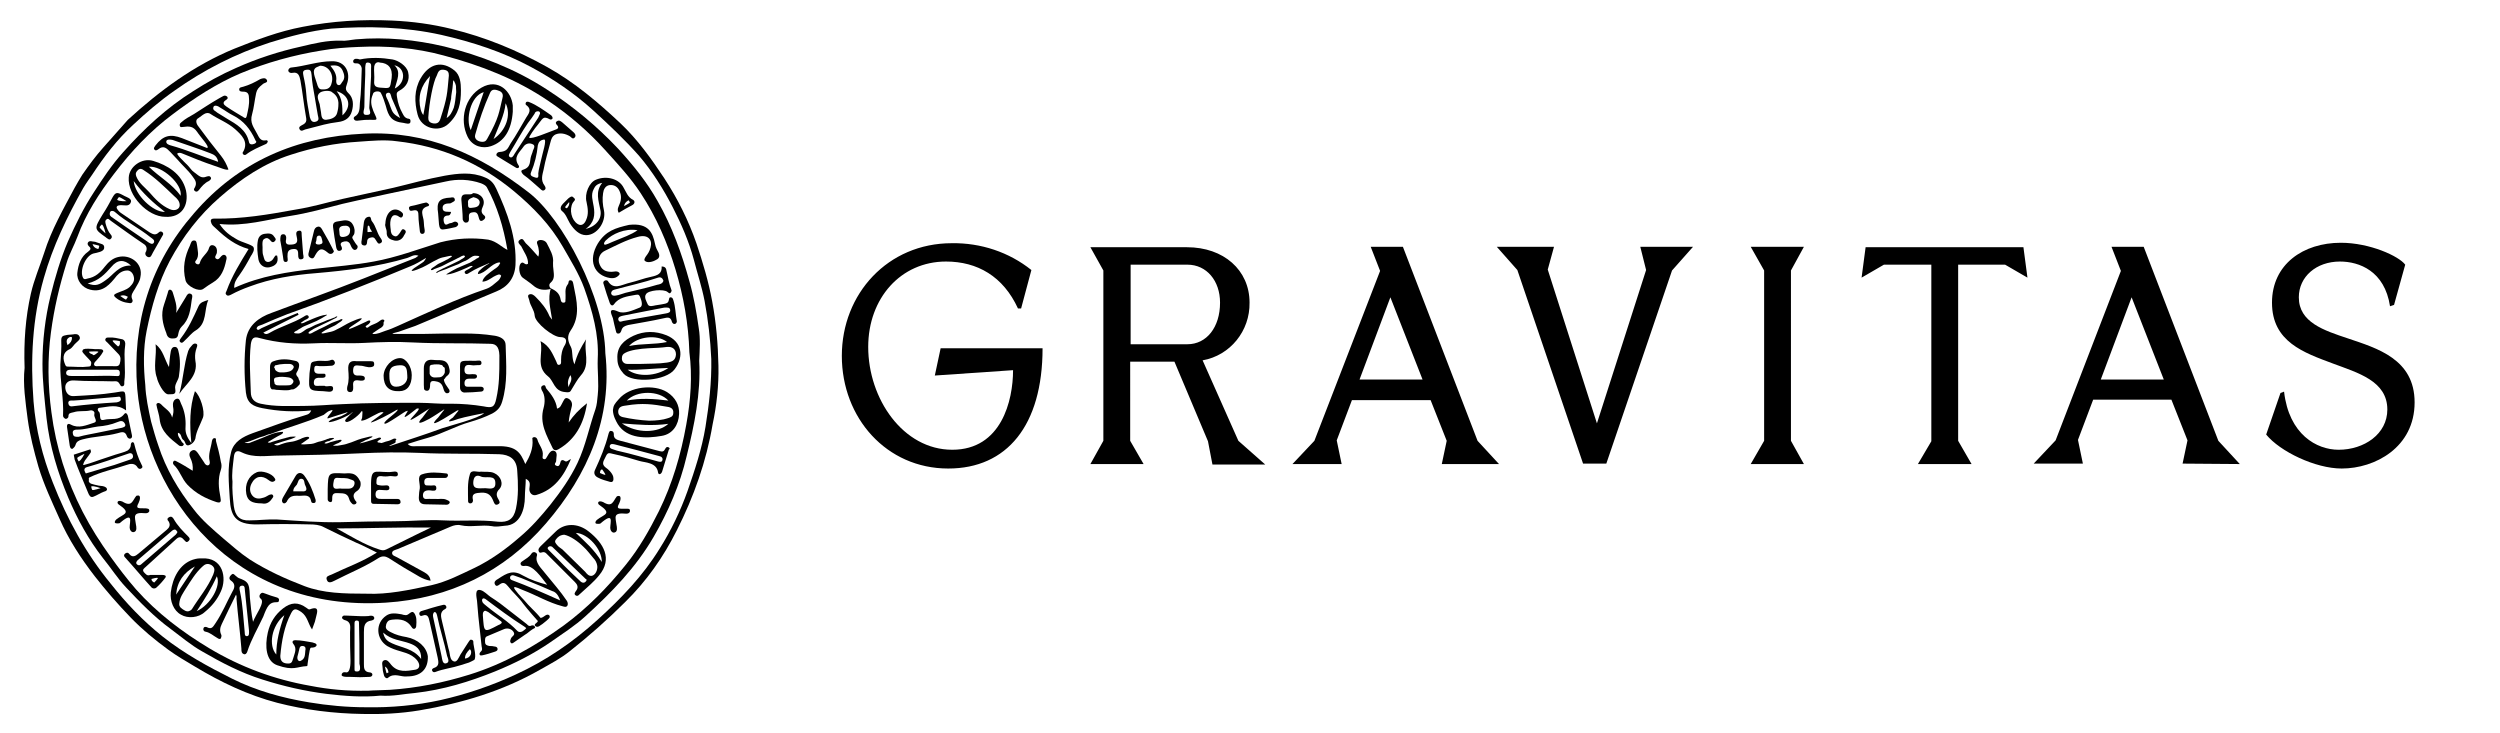 <?xml version="1.0" encoding="UTF-8"?>
<svg xmlns="http://www.w3.org/2000/svg" xmlns:xlink="http://www.w3.org/1999/xlink" version="1.1" id="Layer_1" x="0px" y="0px" viewBox="0 0 559.2 164" style="enable-background:new 0 0 559.2 164;" xml:space="preserve">
<path d="M469.9,84.9l6.9-18.4l7.2,18.4H469.9z M501,103.8l-4.8-5.2l-16.7-43.4h-7.2l2.1,5.4l-14.6,37.9l-4.9,5.2h11l-1.1-5.3l3.4-9  h17.5l3.6,9.1l-1.1,5.2L501,103.8z M429,103.8h12l-3-5.2V59.2h10.5l5,2.9l-0.9-6.8h-35.3l-0.9,6.8l5-2.9H432v39.5L429,103.8z   M391.6,103.8h11.9l-2.9-5.2V60.5l2.9-5.3h-11.9l3,5.3v38.1L391.6,103.8z M366.9,55.2l1.3,5.2l-11,34.3l-11-34.4l1.4-5.1h-12.8  l4.6,5.2l14.7,43.3h5.2L374,60.5l4.7-5.3H366.9z M304.1,84.9l6.9-18.4l7.2,18.4L304.1,84.9z M335.3,103.8l-4.8-5.2l-16.7-43.4h-7.2  l2.1,5.4L294,98.6l-4.9,5.2h11l-1.1-5.3l3.4-9H320l3.6,9.1l-1.1,5.2L335.3,103.8z M252.9,59.2h12.7c4.3,0,7.3,3.6,7.3,8.5  c0,5.5-3,9.3-7.3,9.3h-12.7V59.2z M277,98.6l-8-18c6.2-1.1,10.6-6.6,10.5-12.9c0-7.3-5.8-12.4-14-12.4h-21.6l2.9,5.2v38.1l-2.9,5.2  h11.9l-3-5.2V80.9h9.9l7.5,17.8l1,5.2H283L277,98.6z M212.1,104.8c13.1,0,21.1-9.6,21.1-26.9h-22.8l-1.3,6.1l17.5-1.2  c0,6.8-2.6,17.8-13.6,17.8s-18.8-11.4-18.8-23c0-10.9,7.3-19.1,17.4-19.1c7,0,12.8,3.3,16.1,10.5h0.7l2.3-8.6c-5-4-11.3-6.1-17.8-6  c-14.3,0-24.6,11.3-24.6,25.2S198.3,104.8,212.1,104.8"></path>
<path d="M523.8,104.8c7.4,0,16.3-4.7,16.3-14.8c0-9.7-8.4-12.1-14.9-14.3c-5.4-1.8-11-3.6-11-9.2c0-4.6,3.9-8,9.2-8  c4.3,0,10,2.1,11.2,10l0.9-0.3l2.5-9c-1.4-1.9-7.9-4.9-14.4-4.9c-8.4,0-15.4,4.8-15.4,13.4c0,8.8,7.2,11.2,13.6,13.6  c5.6,2.1,12.2,3.9,12.2,10.3c0,5.5-5.2,9-10.9,9c-4.9,0-11.1-3.4-12.2-13l-0.8,0.3l-3.2,9.3C510,101,517.9,104.8,523.8,104.8"></path>
<g>
	<path d="M83.2,49.5c-0.3-0.3-0.1-1.2-0.8-1c-0.6,0.1-0.9,0.6-1,1.2c-0.2,1.3-0.3,2.7-0.5,4c-0.1,0.5-0.2,1.1,0.5,1.2   c0.5,0.1,0.7-0.3,0.7-0.7c0-0.7,0.3-1,1-1.1c0.7-0.1,0.8,0.4,1.1,0.8c0.2,0.3,0.4,0.8,0.9,0.5c0.6-0.3,0.3-0.8,0-1.2   C84.3,52.1,84.1,50.6,83.2,49.5z M82.5,51.9c-0.3,0-0.3,0.1-0.3-0.2c0-0.2,0-1.1,0.1-1.2c0.1-0.1,0.2,0,0.3,0.1   c0.1,0.1,0.1,0.2,0.1,0.3c0.1,0.4,0.4,0.6,0.5,1C83,51.8,82.8,51.9,82.5,51.9z"></path>
	<path d="M160.7,81.8c-0.1-4.8-0.5-9.6-1.4-14.4c-0.8-4.4-2.1-8.7-3.5-12.9c-1.8-5.2-4.2-10-7.2-14.6c-2.9-4.4-6-8.7-9.8-12.3   c-5-4.7-10.3-9.2-16.4-12.6c-6.8-3.8-13.9-6.7-21.3-8.5c-4.4-1.1-8.9-1.7-13.4-1.9C80.9,4.3,74.3,4.7,67.7,6   c-5.3,1-10.3,2.9-15.3,4.9c-9,3.7-16.7,9.4-23.8,15.9L23.1,33c-1.7,1.9-3.1,3.8-4.7,6.1c-0.2,0.3-1.5,2.5-1.7,2.9   c-2.5,4.7-5.2,9.4-6.8,14.5c-1,3.1-2.3,6.1-3,9.2c-1.2,5.3-1.6,10.8-1.4,16.6C5.1,86,5.7,89.9,6.2,93.8c0.5,3.6,1.4,7.1,2.4,10.6   c1.2,4,3,7.8,4.7,11.6c2,4.6,4.8,8.9,7.9,12.9c2.5,3.2,5.2,6.3,8,9.2c2.6,2.7,5.4,5,8.4,7.2c1.9,1.4,4,2.6,6,3.8   c5.8,3.5,11.9,6.4,18.4,8.1c6.2,1.6,12.6,2.4,19.1,2.5c4.2,0.1,8.5-0.1,12.7-0.8c9.5-1.6,18.6-4.3,27-9.1c2.3-1.3,4.6-2.5,6.6-4.1   c4.3-3.4,8.5-7.1,12.4-11c4.8-4.7,8.6-10.1,11.6-16.1c3.8-7.5,6.6-15.4,8-23.7C160.3,90.7,160.8,86.2,160.7,81.8z M157.8,95.5   c-0.8,4.9-2.4,9.7-4,14.3c-1.6,4.5-3.7,8.9-6.3,13c-3.7,6-8.6,11.1-13.8,15.8c-5.5,5-11.6,9.2-18.4,12.3c-5.4,2.5-11,4.4-16.8,5.7   c-5.5,1.2-11,1.7-16.6,1.6c-4.3,0-8.6-0.4-12.8-1.1c-6-1-11.8-2.6-17.2-5.3c-5.4-2.7-10.7-5.6-15.5-9.4c-4.4-3.5-8.2-7.5-11.6-11.8   c-5.6-6.8-9.8-14.5-13-22.7c-2.3-5.8-3.8-11.8-4.3-18.1c-0.7-9.3-0.3-18.5,2.3-27.6c2-7.1,5.2-13.7,8.8-20.1c0.5-0.9,2-3,2-3   c2.7-4.1,5.6-7.9,9.2-11.2c2.9-2.7,5.9-5.3,9.2-7.6c6.6-4.7,13.7-8.3,21.4-10.8c4.5-1.4,9-2.6,13.7-3.1C82.3,5.8,90.6,6,98.7,7.8   c7,1.6,13.8,3.8,20.1,7.2c5,2.7,9.6,5.8,13.9,9.7c3.5,3.2,7,6.5,10.2,10.1c3,3.5,5.5,7.5,7.6,11.6c1.9,3.7,3.6,7.6,4.7,11.7   c0.8,3.1,1.8,6.1,2.4,9.2c0.8,4.3,1.3,8.6,1.5,13C159.2,85.5,158.6,90.5,157.8,95.5z"></path>
	<path d="M156.3,73.4c-0.5-3.5-1.1-7-2.1-10.5c-1.7-6.2-3.9-12.3-7.1-17.9c-2.4-4.3-5.5-8.1-8.8-11.7c-4.8-5.1-10.1-9.5-16-13.3   c-7.1-4.6-14.8-7.6-22.9-9.6C93,8.9,86.3,8.2,79.6,8.8c-1.1,0.1-2.2,0.4-3.3,0.3c-3.1-0.1-6,0.6-8.9,1.3c-5,1.1-9.9,2.7-14.6,4.8   c-3.4,1.5-6.5,3.2-9.6,5.2c-5.9,3.7-11,8.4-15.7,13.7C25,36.9,23,39.9,21,43c-2.3,3.5-4.1,7.2-5.8,11c-1.7,4-2.9,8.1-3.9,12.2   c-1.2,4.9-1.8,10-1.8,15.2c0,4.1,0.5,8.1,0.9,12.1c0.7,6.3,2.5,12.2,4.9,17.9c2,4.7,4.5,9.3,7.7,13.4c1.8,2.2,3.3,4.6,5.2,6.6   c3.1,3.3,6.3,6.6,10,9.3c2.3,1.7,4.5,3.6,7,5c4.3,2.5,8.7,4.8,13.5,6.3c4.7,1.5,9.5,2.6,14.3,3.2c4.1,0.5,8.2,0.8,12.1,0.4   c2.8,0.2,5.3-0.4,7.8-0.6c6.2-0.7,12.1-2.5,17.8-4.8c4.4-1.8,8.6-3.9,12.5-6.6c2.7-1.9,5.4-3.6,7.8-5.8   c5.8-5.3,11.2-10.8,15.2-17.7c3.3-5.7,5.9-11.7,7.4-18.1c1.7-6.9,3.2-14,2.8-21.3C156.5,78.3,156.7,75.8,156.3,73.4z M153.5,95   c-1.2,6.7-3.1,13.2-6.1,19.3c-2.1,4.2-4.4,8.3-7.4,12c-4.1,5.1-8.6,9.7-13.9,13.6c-6.5,4.7-13.4,8.6-21.1,11   c-5.8,1.8-11.7,3-17.8,3.4c-1.8,0.1-3.6,0.1-4.8,0.2c-4.8,0.1-8.9-0.3-13-1.1c-8-1.4-15.6-4.2-22.6-8.4c-6-3.6-11.7-7.9-16.4-13.2   c-2-2.3-3.9-4.8-5.7-7.3c-2.3-3.2-4.4-6.5-6.2-10c-3.6-7-6-14.5-7-22.3c-0.8-5.9-0.9-12-0.1-17.9c0.7-5.3,1.9-10.4,3.5-15.5   c0.6-2,1.7-3.9,2.4-5.8c1.9-5.2,4.9-9.8,8.2-14.1c3.8-5,8.1-9.6,13.2-13.4c4.8-3.6,9.7-6.8,15.1-9.1c5.8-2.4,11.9-4.1,18.1-5.1   c2.8-0.5,5.6-0.7,8.3-0.8c6.4-0.3,12.8,0.2,19,1.9c8.3,2.2,16.3,5.3,23.5,10.2c4.6,3.1,8.8,6.7,12.6,10.9c2.8,3.1,5.7,6.2,8,9.7   c3.5,5.3,6,11.1,7.8,17.1c1.8,6,2.9,12.1,3.1,18.5C154.9,84.1,154.5,89.5,153.5,95z"></path>
	<path d="M118.2,43c-11-8.5-22.7-13.8-36.8-13.1c-15.1,0.7-28,6.2-38,17.8c-9.8,11.2-13.9,24.6-12.7,39.3c2.1,24,21.6,50,55.6,47.8   c14.2-0.9,26.5-6.9,35.8-17.7c9.5-11,14.9-23.8,13.3-38.1C135.2,66.6,125.9,48.9,118.2,43z M130.7,64.5c1.8,5.1,3.3,10.3,3,15.8   c-0.1,2.7,0.3,5.4,0,8.1c-0.1,1.1-0.2,2.2-0.5,3.1c-1.4,4-2.2,8.2-4,12c-1.6,3.4-3.8,6.5-6.1,9.4c-2.1,2.6-4.3,5.1-6.8,7.2   c-3.1,2.7-6.4,5.1-10.1,6.9c-3.2,1.5-6.2,3.1-9.7,3.9c-5,1.1-9.9,2.1-14.4,1.9c-5.2,0-9.8-0.1-14-1.7c-4.2-1.6-8.4-3.5-12.3-6   c-2.1-1.4-4-3.1-5.9-4.7c-2.3-2-4.7-4-6.6-6.5c-3.4-4.3-6.2-9-7.9-14.3c-0.6-1.7-1.1-3.5-1.6-5.3c-0.6-2.7-1.2-5.5-1.3-8.2   C32.1,82.2,32,78,32.8,74c1.1-5.4,2.6-10.8,5.2-15.7c2.9-5.4,6.6-10.2,11.2-14.2c4.7-4.1,9.9-7.6,15.9-9.5C70,33,75,32,80.2,31.7   c2.9-0.2,5.8-0.5,8.6-0.1c9.8,1.1,18.5,4.8,26.2,11.2c4.3,3.6,8.1,7.5,10.9,12.4C127.6,58.2,129.5,61.2,130.7,64.5z"></path>
	<path d="M105.7,143.2c-0.1-0.1-0.2-0.1-0.3-0.1c-0.3-0.1-0.4,0.3-0.6,0.5c-0.6,0.9-1.2,1.9-1.8,2.8c-0.4,0.7-0.8,1.9-1.6,1.5   c-0.6-0.3-0.7-1-0.8-1.6c0-0.2-0.2-1.1-0.3-1.3c-0.5-2.3-0.9-3.7-1.4-5.9c-0.2-1-0.7-2.2,0.7-2.9c0.5-0.2,0.2-1.1-0.5-0.9   c-1.7,0.4-3.3,0.9-4.9,1.4c-0.2,0.1-0.5,0.3-0.4,0.7c0.1,0.3,0.3,0.5,0.7,0.3c1.3-0.5,1.4,0.6,1.6,1.4c0.7,3,1.1,4.9,1.8,8   c0.2,1,0.4,1.9-0.8,2.3c-0.3,0.1-0.6,0.3-0.4,0.7c0.2,0.3,0.4,0.3,0.7,0.2c1.8-0.7,3.8-0.9,5.6-1.5c0.6-0.2,1.3-0.4,1.9-0.6   c0.2-0.1,1.1-0.5,1.2-0.6c0.5-0.7-0.1-2.8-0.2-3.6C105.9,143.6,105.9,143.3,105.7,143.2z M99.7,148.4c-0.7,0.1-0.8-0.9-0.9-1.5   c-0.6-3-1.3-5.9-1.9-8.8c-0.1-0.4-0.1-1,0.3-1.2c0.4,0,0.5,0.5,0.6,0.9c0.6,3,1.6,5.9,2.2,8.9C100.2,147.3,100.7,148.2,99.7,148.4z    M104,147.3c0-0.8,0.4-1.4,1.1-2.1C105.7,145.7,105.4,147.2,104,147.3z"></path>
	<path d="M16.9,99.5c0.2-0.7,0.7-1,1.5-1.2c2.6-0.7,5.3-0.7,7.9-1.4c1-0.3,1.7-0.5,2.1,0.7c0.1,0.3,0.4,0.6,0.8,0.5   c0.3-0.1,0.4-0.4,0.3-0.8c-0.3-1.4-0.6-2.8-0.9-4.3c-0.1-0.3-0.4-0.9-0.8-0.4c-1.2,1.6-3,0.9-4.5,1.3c-1.4,0.4-0.6-1.4-1.2-1.8   c-0.3-0.3-0.4-0.9,0.3-0.9c1.9-0.2,3.8-0.9,5.8,0.6c0-0.9-0.1-1.6-0.1-2.2c-0.1-2.4,0-2.2-2.4-1.8c-3.4,0.5-5.5,0.6-9.2,0.8   c-1.3,0.1-1.9-1-1.9-2c0-0.9,0.7-1.6,2-1.5c2.9,0.2,5.7,0.1,8.6,0.2c0.5,0,1.1-0.2,1.5,0.5c0.2,0.3,0.3,0.7,0.7,0.6   c0.5-0.1,0.4-0.6,0.4-1c0.4-2.7-0.2-5.5,0.2-8.2c0.1-0.6-0.1-1.1-0.6-1.3c-1-0.2-2-0.5-3.1-0.4c-0.3,0-0.6,0-0.7,0.3   c-0.2,0.4,0.2,0.6,0.4,0.8c0.9,0.9,1.7,1.8,2.5,2.6c0.6,0.6,0.5,1.4,0.3,2.1c-0.2,0.8-1,0.6-1.6,0.6c-1.1,0-2.1,0-3.2,0   c-0.3,0-0.7,0.1-0.9-0.2c-0.2-0.4,0.1-0.7,0.4-1c0.5-0.6,1-1,1.6-2.1c0-0.6-0.7-0.5-1.8-0.5c-0.2,0-0.8-0.1-1.6-0.1   c-1,0-1.2,0.1-1.3,0.6c0.1,0.4,1.5,1.7,1.8,2.1c0.2,0.2,0.3,0.4,0.1,1.1c0,0-0.1,0.2-0.6,0.2c-1.5,0.2-3,0-4.6,0   c-0.2,0-0.4-0.1-0.5-0.4c-0.5-1.1-0.8-2.7,1-3.5c0.6-0.3,0.9-1,1.4-1.4c0.4-0.4,1.1-0.8,0.8-1.4c-0.3-0.7-1-0.6-1.5-0.5   c-0.4,0-0.7,0.1-1.2,0.1c-0.8,0.2-1.4,0.1-1.4,1.2c0.1,1.8-0.1,3.6-0.2,5.4c-0.1,3.8,0.8,7.7,0.6,11.5c0,0.3,0.3,0.6,0.6,0.7   c0.3,0,0.6-0.3,0.6-0.5c0-0.9,0.5-0.8,1.2-1c1.2-0.4,2.5-0.1,3.7-0.4c0.4-0.1,1.1,0.2,0.9,0.8c-0.2,0.8,1,1.7-0.2,2   c-1.6,0.5-3.3,1.3-5,0.4c-0.7-0.4-1-0.1-0.9,0.6c0.2,1.4,0.4,2.8,0.6,4.1c0.1,0.3,0.1,0.7,0.6,0.7C16.7,100,16.8,99.8,16.9,99.5z    M26.4,77.5c0,0-1.3-1.1-1.2-1.3c0.1-0.2,1.6,0.1,1.6,0.1S27,77.3,26.4,77.5z M19.9,78.7c0-0.1,1-0.1,1.6-0.1c0.1,0,0.5,0,0.5,0.1   c0,0.1-0.2,0.2-0.2,0.2c-0.2,0.2-0.5,0.4-0.7,0.5c-0.2,0.1-0.3,0-0.5-0.2C20.4,79.2,20,79,19.9,78.7z M16.3,82.7c3.2,0,6.2,0,9.4,0   c0.5,0,1.1-0.1,1.1,0.7c0,0.9-0.3,0.7-1.2,0.7c-1.6-0.1-3.1,0-4.7,0c0,0,0,0,0,0c-1.6,0-3.2,0-4.9,0c-0.6,0-1.3-0.1-1.2-0.8   C14.9,82.6,15.8,82.7,16.3,82.7z M15.6,75.4c0.2-0.1,0.6,0,0.5,0.2c0,0.6-0.3,1.1-1,1.6C14.8,76.4,14.8,75.8,15.6,75.4z M16,90.9   c-0.4,0-0.6-0.2-0.7-0.6c-0.1-0.4,0.1-0.7,0.5-0.7c0.6,0,0.7,0,2-0.1c3-0.3,5.1-0.4,8.1-0.7c0.5,0,1-0.3,1.1,0.3   c0.2,0.6-0.4,0.8-0.9,0.9C22.7,90.2,19.3,90.5,16,90.9z M16.3,97c-0.2-0.9,0.6-0.9,1.1-0.9c1.5,0,3-0.5,4.5-0.7   c1.4-0.1,3-0.4,4.4-1c0.7-0.3,1.3-0.4,1.7,0.5c0.2,0.6-0.5,0.7-0.8,0.8c-1.8,0.4-3.6,0.7-5.4,1.1c-1.4,0.3-2.8,0.5-4.2,0.9   C17,97.7,16.4,97.8,16.3,97z"></path>
	<path d="M35.4,33.4c1.2-1,1.9-0.2,2.7,0.6c0.5,0.5,1.1,1.2,1.6,1.7c1.1,1.3,2.4,2.4,3.4,3.8c0.6,0.8,1,1.4,0.5,2.4   c-0.2,0.3-0.4,0.6,0.1,0.9c0.4,0.2,0.6-0.1,0.8-0.3c0.6-0.8,1.3-1.6,2.2-2c0.3-0.2,0.7-0.5,0.4-0.9c-0.2-0.3-0.5-0.2-0.9-0.1   c-1.2,0.5-1.7-0.2-2.8-1c-0.6-0.4-0.9-1-1.4-1.5c-0.9-0.9-2.7-2.6-2.3-2.7c0.4-0.2,0.7-0.1,1,0c2.4,1,4.9,2,7.3,2.8   c1,0.3,2.7,1.1,3.1,0.8c-0.4-1.1-0.9-2.1-1.7-3.1c-1.7-2.1-3.4-4.3-5-6.5c-0.5-0.6-0.8-1.5,0-1.9c0.8-0.5,1.7-1.6,2.7-0.9   c1.8,1.2,3.8,1.9,5.5,3.4c1.3,1.2,3.2,2.8,1.7,5.2c-0.1,0.1,0,0.3,0.1,0.4c0.1,0.2,0.4,0.2,0.6,0.1c1.4-1.1,3-1.7,4.5-2.4   c0.2-0.1,0.3-0.3,0.4-0.5c0-0.3-0.3-0.4-0.5-0.3c-1.2,0.2-1.5-0.8-1.9-1.5c-0.7-1.4-1.7-2.4-1.1-4.4c0.4-1.4,0.5-2.8,0.9-4.7   c0.2-0.8,0.5-1.2,1.5-2c0.3-0.3,1.2-0.3,0.9-0.9c-0.3-0.6-1-0.4-1.5-0.2c-1.2,0.7-2.4,1.3-3.8,1.7c-0.3,0.1-0.9,0.1-0.9,0.6   c0,0.5,0.6,0.5,0.9,0.5c1.1,0,1.3,0.6,1.3,1.6c0.1,1.3-0.2,2.4-0.5,3.8c-0.1,0.5-0.3,0.6-0.6,0.4c-1.3-0.8-2.7-1.6-4-2.5   c-0.6-0.4-0.9-0.9-0.1-1.4c0.3-0.2,0.6-0.4,0.3-0.8c-0.2-0.2-0.6-0.3-0.9-0.1c-0.3,0.2-0.6,0.3-0.9,0.5c-2.1,1.2-3.7,2.3-5.6,3.5   c-1,0.6-1.9,1-2.9,1.9c-0.3,0.2-0.4,0.6-0.2,0.9c0.1,0.2,0.3,0.1,0.6,0.1c1.4-0.2,2.3-0.2,3.2,1.1c0.7,1.1,3,3.5,2.2,3.6   c-2-0.8-3.8-1.5-5.6-2.2c-2.6-1-4.2-0.6-5.9,1.6c-0.2,0.3-0.5,0.6-0.3,0.9C34.8,33.8,35.1,33.6,35.4,33.4z M47.7,24.1   c0.1-0.8,1.1-0.4,1.6,0c1.2,0.7,1.8,1.2,2.8,1.7c2.4,1.2,3.9,3.1,5,5.5c0,0.1,0.1,0.2,0.2,0.3c0.1,0.3-0.2,0.5-0.5,0.6   c-0.5,0.2-1,0.1-1.1-0.4c-0.6-2.8-2.8-4-5-5.3c-0.7-0.4-1.4-0.9-2.1-1.3C48.2,24.8,47.6,24.7,47.7,24.1z M38.6,31.3   c2.8,1,5.7,1.9,8.5,3c0.8,0.3,1.5,0.7,1.7,1.9c-3.8-1.3-7.1-2.7-10.7-3.7c-0.3-0.1-1-0.3-0.9-0.9C37.3,31.1,38.1,31.2,38.6,31.3z"></path>
	<path d="M117.7,23.5c1.4,1,0.5,2,0,2.8c-1.2,2-2.2,3.9-3.5,5.8c-0.6,1-0.7,1.8-2.5,1.9c-0.5,0-1,0.7-0.4,1c1.2,0.7,2.7,1.7,4.1,2.5   c0.5,0.3,0.9-0.1,0.6-0.5c-1.3-1.9,0.3-3,1.1-4.2c0.4-0.6,1.2-0.9,1.9-0.6c0.9,0.3,0.4,1,0.2,1.5c0,0.1-0.1,0.4-0.4,1.2   c-0.4,1.2,0.1,2.5-1.9,3.1c-0.6,0.2-0.1,0.8,0.2,1.1c1.3,0.9,2.5,2.1,3.7,3.1c0.3,0.3,0.6,0.6,1,0.3c0.4-0.3,0.2-0.7,0-1   c-0.9-1.2-0.5-2.3-0.2-3.6c0.4-2.2,1-4,1.5-6c0.2-0.8,0.4-1.4,1.1-1.8c1.1-0.5,2.3-0.2,3.3,0.4c0.3,0.2,0.6,0.8,1.1,0.2   c0.3-0.4,0-0.9-0.4-1.2c-0.8-0.7-1.6-1.4-2.4-2.1c-0.4-0.3-0.7-0.6-1.2-0.3c-0.5,0.3-0.2,0.7,0.1,1c0.3,0.4,0.1,0.7-0.2,0.8   c-1.9,0.7-5.6,2.3-6.1,1.9c-0.2-0.1,1.2-2.1,1.9-2.9c1.1-1.3,1.1-2.1,2.7-1.2c0.2,0.1,0.6,0,0.6-0.3c0-0.2-0.1-0.4-0.3-0.6   c-1.6-1.1-3.2-2.3-5-3c-0.3-0.1-0.6-0.1-0.7,0.2C117.5,23.3,117.6,23.4,117.7,23.5z M121.7,31.2c0.7,0-0.4,3.2-0.7,4.7   c-0.2,1-0.5,1.9-0.6,2.9c0,0.5,0.2,1.2-0.7,0.9c-0.5-0.2-1.3-0.3-0.9-1.2c0.8-1.9,1.3-3.9,1.5-6C120.5,31.8,120.7,31.4,121.7,31.2z    M120.2,24.9c0.1,0,0.6-0.1,0.6,0.5c-0.1,0.3-0.3,0.6-0.4,0.9c-1.8,2.7-3.5,5.4-5.3,8.1c-0.2,0.4-0.6,1.1-1.1,0.7   c-0.4-0.3,0-0.8,0.2-1.2c1.3-2.1,2.5-4.4,3.9-6.4c0.6-0.8,1-1.3,1.5-2.1C119.6,25.2,119.9,24.9,120.2,24.9z"></path>
	<path d="M65.4,16.3c1.4-0.3,1.6,0.8,1.8,1.7c0.5,2.8,0.7,5,1.3,8.5c0.1,0.6-0.1,1-0.6,1.3c-0.5,0.3-1.2,0.5-0.9,1.1   c0.4,0.7,0.9,0.1,1.5,0c3.5-0.9,4.7-1.3,7.1-1.6c1.7-0.2,2.7-1,3.1-2.4c0.4-1.4,0.4-3-0.8-4.1c-0.7-0.7-0.6-1.1-0.3-2   c0.9-2.5-0.3-5.2-3.4-5.1c-3,0-6,1.1-9,1.4c-0.4,0-0.8,0.4-0.7,0.8C64.6,16.2,65,16.4,65.4,16.3z M75.4,25.3   c-0.3,1.1-1.5,1.4-2.5,1.5c-1,0-1-0.9-1.1-1.7c-0.1-0.5-0.2-1.2-0.3-1.8c-0.2-0.8-0.9-1.9,0.1-2.6c0.6-0.4,1.9-0.5,2.5-0.2   c0.9,0.6,1.5,1.2,1.6,2.5C75.7,24.2,75.6,24.5,75.4,25.3z M76.6,25.8c0-2,0-3.8-1.3-5.4C78.1,21.2,78.8,23.8,76.6,25.8z M76.6,15.7   c0.4,0.9,0.7,1.8-0.1,2.7c-0.2,0.3-0.4,0.8-0.9,0.6c-0.3-0.1-0.4-0.5-0.4-0.9c0.2-1.3-0.4-2.3-1.3-3.4   C75.2,14.5,76.1,14.7,76.6,15.7z M70.9,15c0.3-0.1,0.2-0.1,0.7-0.3c1.9,0,3.1,1.9,2.6,3.8C73.9,20.1,72.7,20,72,20   c-0.7,0-0.9-0.6-1.1-1.3C70.6,17.5,69.5,15.6,70.9,15z M68.6,15.6c0.9-0.1,1,0.3,1.1,1.2c0.1,1.6,0.4,3.3,0.7,4.9   c0.2,1.4,0.5,2.8,0.7,4.1c0.1,0.5,0.4,1.1-0.4,1.4c-0.9,0.3-1.2-0.3-1.4-1c-0.3-1.8-0.7-3.5-0.8-5.3c-0.1-1.3-0.3-2.5-0.6-3.8   C67.8,16.4,67.5,15.7,68.6,15.6z"></path>
	<path d="M145.7,61.9c-1.9,0.4-2.6,0.8-5.4,1.5c-1.2,0.3-3.1,1.5-4.3-0.5c-0.1-0.2-0.5-0.3-0.8-0.1c-0.3,0.2-0.3,0.5-0.2,0.7   c0.4,1.4,0.9,2.9,1.4,4.3c0.2,0.5,0.6,0.7,0.9,0.3c1.1-1.6,3-1.8,4.6-2.1c0.7-0.1,1-0.3,1.3,0.5c0.3,0.7,0.7,2-0.1,2.3   c-1.5,0.6-3.5,1.5-4.8,0.9c-2.7-1.2-1.3,1-1.2,1.5c0.2,1.1,0.4,1.7,0.6,2.6c0.1,0.3,0.1,0.8,0.5,0.8c0.5,0.1,0.7-0.4,0.8-0.7   c0.2-0.8,0.8-1,1.5-1.2c2.6-0.5,5.3-0.9,7.9-1.5c0.9-0.2,1.6-0.4,1.9,0.8c0.1,0.3,0.4,0.6,0.8,0.4c0.2-0.1,0.3-0.4,0.3-0.5   c-0.3-1.6-0.3-3.3-0.8-4.8c-0.1-0.4-0.3-0.6-0.6-0.6c-0.4,0-0.3,0.4-0.4,0.6c-0.1,0.7-0.6,0.8-1.2,0.9c-0.6,0.1-0.4,0.1-1.8,0.3   c-0.5,0.1-1.4,0.4-1.7-0.2c-0.3-0.7-0.9-1.6-0.4-2.3c0.5-0.9,4-1.2,4.8-0.5c0.2,0.1,0.3,0.3,0.5,0.3c0.2,0,0.5-0.5,0.4-0.7   c-0.6-1.5-0.8-3.1-1.2-4.7c-0.1-0.4-0.5-0.6-1-0.6C148.1,61.2,147.1,61.6,145.7,61.9z M148.6,68.8c0.7,0,1.2-0.1,1.3,0.5   c0.1,0.6-0.4,0.7-0.9,0.8c-3.2,0.6-6.4,1.1-9.6,1.7c-0.4,0.1-0.9,0.4-1.1-0.3c-0.1-0.7,0.7-0.8,1.1-0.9   C143.3,69.8,145.6,69.4,148.6,68.8z M148.4,62.8c-0.2,0.7-0.9,0.8-1.4,0.9c-2.3,0.7-4.7,1.2-7.1,1.8c-0.7,0.2-1.4,0.5-2.1,0.6   c-0.4,0.1-1,0.1-1.1-0.5c0-0.3,0.2-0.7,0.7-0.8c3.3-0.9,6.6-1.6,9.8-2.7C147.8,61.9,148.2,62.2,148.4,62.8z"></path>
	<path d="M131.7,118.9c-2.5-2-5.5-1.9-7.4,0c-1.1,1.1-2.2,2.1-3.3,3.2c-0.3,0.3-0.7,0.7-0.5,1.2c0.2,0.6,0.7,0.2,1,0.2   c0.3,0,0.5,0.1,0.7,0.3c2.1,2.1,4.3,4.3,6.4,6.4c0.6,0.6,0.8,1.2,0.3,1.9c-0.3,0.4-0.6,0.8-0.1,1.1c0.5,0.3,0.8-0.3,1.1-0.5   c1.4-1.3,2.9-2.5,4.1-4C137.1,125,135,121.5,131.7,118.9z M131.2,129.8c-0.3,0.6-0.8,0.7-1.3,0.3c-1.7-1.6-3.4-3.2-5-4.9   c-0.7-0.7-1.4-1.4-2.1-2.1c-0.2-0.2-0.5-0.5-0.1-0.8c0.3-0.2,0.6-0.1,0.8,0c2.5,2.4,5,4.8,7.5,7.2   C131,129.5,131.3,129.6,131.2,129.8z M132.4,128.8c-0.7,0.1-1.1-0.4-1.5-0.9c-1.7-1.7-3.4-3.3-5.1-5c-0.4-0.3-0.9-0.6-1.2-1   c-0.3-0.4-0.7-0.7-0.2-1.3c0.4-0.5,0.8-0.9,1.8-1c1.4,0.3,3.1,1.5,4.3,2.7c0.8,0.7,1.5,1.7,2.2,2.5c0.5,0.5,0.8,1.1,0.9,1.8   C133.7,127.5,133.2,128.6,132.4,128.8z M128.8,119.2c2.7,0.1,5.9,3.7,5.8,6.5C133,123,130.9,121.2,128.8,119.2z"></path>
	<path d="M80.1,14.2c0.7,0.3,0.9,1,0.8,1.6c-0.1,2.4-0.1,4.8-0.4,7.2c-0.1,1.1,0.1,2.4-1.2,3.1c-0.1,0.1-0.3,0.3-0.1,0.6   c0.2,0.3,0.4,0.3,0.7,0.3c1.6-0.2,1.9-0.2,2.8-0.2c1.6,0,1.8,0.2,1.2-1.1c-0.1-0.2-0.2-0.5-0.4-0.9c-0.5-1.3-0.7-2.3-0.1-3.7   c0.1-0.3,0.1-0.4,0.6-0.6c0.4-0.1,1-0.1,1.2,0.3c0.5,0.9,0.8,2,1.1,2.9c0.6,2.3,1.2,3.5,4,3.8c0.5,0.1,1.4,0.4,1.5-0.2   c0.1-0.8-0.3-0.7-0.7-0.8c-0.5-0.2-0.7-0.4-1.1-1.2c-0.6-1.1-1-2.2-1.2-3.6c-0.1-0.7-0.2-1,0.5-1.4c1.7-0.9,2.4-2.4,2-4.1   c-0.3-1.5-2.3-2.7-3.5-2.9c-2.4-0.4-4.9-0.5-7.3,0c-0.6-0.2-1.3-0.3-1.5,0.3C78.9,14.4,79.8,14.1,80.1,14.2z M88.3,19.8   c0.5-1.9,1.5-3.8-0.1-5.2C90.7,15.1,90.9,18.5,88.3,19.8z M89.5,26.4c-1.6-0.9-1.7-1.3-2.2-2.6c-0.1-0.3-0.4-1.1-0.6-1.5   c-0.2-0.4-0.7-1.2-0.1-1.5c0.8-0.3,0.8,0.5,1,1.1C88.2,23.3,88.8,24.6,89.5,26.4z M83.7,14.9c0.2-1.2,1.1-1,1.3-0.9   c1.8,0.1,2.9,1.2,2.6,3.5c-0.4,2.4-0.2,2.3-2.6,2.1c-1-0.1-1.4-0.4-1.3-1.5C83.8,16.9,83.6,16,83.7,14.9z M81.5,23.9   c0-2.4,0.1-4.8,0.2-7.2c0-0.6,0-1.2,0-1.7c0.1-0.6,0-1.1,0.7-1c0.8,0.1,0.6,0.8,0.6,1.3c0,0.4,0,0.9,0,1.8L82.6,24   c-0.1,0.5,0.8,1.7-0.5,1.7C80.8,25.8,81.5,24.6,81.5,23.9z"></path>
	<path d="M149.2,87.7c-2.9-1.8-8.4-1.3-10.8,1.6c-0.9,1-1.2,1.4-1.3,2.4c0,1.3,0.7,2.5,1.1,3.2c2.1,3.3,6.4,3.2,9.8,2.6   c2.5-0.4,3.8-2.5,3.9-4.9C152,90.7,151.1,88.9,149.2,87.7z M149.5,89.6c-3.2-0.4-6.2-0.6-9.3,0C142.4,87.3,147.4,87.3,149.5,89.6z    M139.1,94.7c3.6,0.3,7,0.6,10.4,0.1C147.2,96.9,142.4,97,139.1,94.7z M149.2,93.6c-0.8,0.3-2.5,0.5-4,0.5c-2-0.1-4.1-0.4-5.9-0.8   c-0.8-0.2-1.1-0.7-1-1.5c0.2-1,1.2-1,1.8-1.1c3.6-0.6,5.9-0.3,9.2,0.3c0.8,0.1,1.4,0.5,1.3,1.4C150.6,93.2,149.9,93.4,149.2,93.6z"></path>
	<path d="M100.3,27.7c2.4-2.2,2.8-4.7,2.8-7.5c0-1.7-0.2-3.4-1.4-4.4c-2.8-2.3-5.7-1.6-7.6,1.7c-1.5,2.6-1.4,5.4-0.7,8.1   C94.2,28.8,98.2,29.7,100.3,27.7z M101.2,19.8c0.1-0.6,0.1-1.4,0.2-1.9c0,0.1,0.1,0.2,0.2,0.3c0.1,0.1,0.1,0.3,0.2,0.4   c0.1,0.3,0.2,0.5,0.2,0.8c0,0.1,0,0.2,0,0.3c0,0.4,0.1,0.9,0,1.3c-0.1,0.9-0.2,2.1-0.5,3.1c-0.4,1-0.8,1.8-1.6,2.3   c0.4-1.6,0.6-2.7,1-4.3C100.9,21.4,101.1,20.6,101.2,19.8z M99.2,15.6c1.1,0.1,1.2,0.7,1.2,1.3c-0.4,4.2-0.3,4.7-1.9,9.7   c-0.3,0.9-0.8,1.1-1.6,1c-1-0.2-1.1-0.7-1.1-1.3c0.2-3.4,1.1-8,1.9-9.4C98,16.1,98.2,15.5,99.2,15.6z M96.2,17   c-0.5,2.5-1,6.2-1.5,8.7c-0.2-0.1-0.5-0.8-0.6-1.2C93.4,21.7,94.1,19.2,96.2,17z"></path>
	<path d="M149.1,75c-2.5-1-5-1-7.4,0.1c-2.1,1-3.8,2.4-3.6,5.2c0,1.3,0.5,2.3,1.4,3.3c2,2.2,9.5,1.6,11.4-1   C153.1,79.7,152.5,76.4,149.1,75z M149.2,76.5c-2.8,0.6-5.6,0.3-8.5,0.9C142.5,75.3,147,74.7,149.2,76.5z M140.4,82.7   c2.7,0.1,5.9-0.3,9.1-0.4C146.8,84.2,142.6,84.4,140.4,82.7z M149.2,81.1c-2,0.3-3.6,0.2-5.8,0.3c-1.2,0-2.2,0-3.1,0   c-0.7,0-1.2-0.5-1.2-1.2c0-0.7,0.2-1,0.8-1.3c1.1-0.6,3.3-0.9,5.1-1c1.8-0.1,2.8-0.1,4.2-0.3c1.2-0.1,2,0.5,2,1.7   C151.1,80.5,150.5,80.9,149.2,81.1z"></path>
	<path d="M61.8,134.7c0.3,0,0.6,0,0.6-0.4c0.1-0.4-0.2-0.6-0.6-0.7c-0.8-0.2-1.6-0.5-2.4-0.8c-0.4-0.1-0.7-0.4-1.1,0   c-0.4,0.4-0.3,0.9,0,1.1c1.1,0.8-1.1,3.5-1.7,5.2c-0.4-1.8-0.5-3.6-0.7-5.4c-0.1-1,0-2.1-0.4-3c-0.4-0.8-1.3-1.1-2.1-1.4   c-0.4-0.2-0.5-0.4-0.8-0.6c-0.3-0.3-0.5-0.5-0.9-0.1c-0.4,0.4-0.6,0.9,0,1.3c1,0.7,0.8,1.6,0.3,2.4c-1.3,2.4-2.3,4.9-3.8,7.1   c-0.5,0.7-0.8,1.5-1.9,0.9c-0.2-0.1-0.7-0.2-0.8,0.3c-0.1,0.4,0.2,0.7,0.5,0.7c1,0.2,1.7,0.9,2.6,1.4c0.2,0.1,0.5,0.4,0.8,0.1   c0.1-0.2,0.2-0.6,0.1-0.8c-0.4-0.8-0.3-1.6,0.1-2.4c1-2.1,2-4.2,3.2-6.6c0.2,0.5,0.1,0.7,0.1,0.9c0.3,3.7,0.8,7.4,1.1,11.2   c0,0.5,0,1,0.5,1.2c0.4,0.2,0.7-0.2,0.8-0.5c0.9-2.8,2.4-5.3,3.6-7.9C59.8,135.5,60.3,134.7,61.8,134.7z M55.2,142.3   c-0.6,0-0.4-0.8-0.5-1.3c-0.3-2.9-0.4-5.8-1-8.6c-0.1-0.5-0.4-1.3,0.4-1.4c0.8-0.1,0.6,0.8,0.7,1.3c0.3,2.9,0.6,5.9,0.9,8.8   C55.7,141.6,55.8,142.3,55.2,142.3z"></path>
	<path d="M109.8,32.7c3-1,4.6-3.6,4.9-7.7c0-0.5,0-0.9,0-1.4c-0.3-3.1-3.2-6.2-7-4c-3.7,2.1-5,7.1-3.1,11   C105.7,32.8,108,33.3,109.8,32.7z M113.1,23.1c1.3,2.6,0.1,6.1-2.7,8C111.5,28.3,112.8,25.9,113.1,23.1z M111.3,20.2   c0.7,0.2,1.4,0.6,1.1,1.7c-0.8,3.2-0.7,4.3-3.4,9.1c-0.3,0.5-0.5,0.8-1.4,0.7c-0.7-0.1-1.6-0.6-1.3-1.6c0.9-3.2,1.9-6.2,3.3-9.3   C109.9,20.1,110.4,19.9,111.3,20.2z M108.2,20.6c-1,3-2,5.7-2.9,8.5C104.1,26.8,105.2,21.5,108.2,20.6z"></path>
	<path d="M65.1,137.2c0.6-1.2,1.1-1.1,2.3-0.3c1.4,1,1.5,2.6,2.4,3.9c0.7-1.8,0.7-1.9,0.9-2.8c0.2-0.9,0.9-2.6-1.4-1.7   c-0.3,0.1-0.5-0.2-0.7-0.3c-1.9-1.4-3.5-1.3-5.3,0.1c-1.8,1.4-2.9,3.2-3.4,5.4c-0.7,3.1-0.4,6.4,2.1,7.3c3.7,1.3,4.4,0.3,6.6,0.2   c0.2,0,0.2-0.3,0.2-0.5c0.1-0.4,0.4-3.5,0.7-3.6c0.2-0.1,0.5,0,0.7-0.1c0.2,0,0.5-0.2,0.6-0.4c0.1-0.2-0.1-0.4-0.3-0.5   c-0.2-0.1-0.4-0.1-0.6-0.2c-1.3-0.2-2.5-0.5-3.9-0.5c-0.4,0-0.8,0.3-0.4,0.8c0.9,1.1,0.3,2.1,0,3.2c-0.3,1-0.4,1.3-1.5,1.2   c-1-0.1-1.4-0.7-1.4-1.7C63,143.3,63.6,140.1,65.1,137.2z M66.6,146.6c0.1-0.3,0.2-0.8,0.3-1.2c0.1-0.4,0.1-1,0.9-0.9   c0.6,0.1,0.6,0.6,0.5,1c-0.1,0.9,0,1.8-1,2.3C66.8,148.1,66.3,147.5,66.6,146.6z M61.8,146.4c-1.8-2-1.1-6.4,1.8-8.8   C62.5,140.7,61.8,143.5,61.8,146.4z"></path>
	<path d="M37,48.5c3.6,0.2,5.3-2.5,4.6-5.9c-0.9-3.8-4.3-5.7-7.3-6.6c-2.6-0.8-5.4,1.3-5.5,3.7C28.5,43.7,33,48.5,37,48.5z    M40.4,43.8c-1.9-2.7-4.8-4.2-7.1-6.5C36.2,37,40.9,41.2,40.4,43.8z M30.9,38c0.5-0.4,0.9-0.2,1.3,0.1c2.5,1.6,4.6,3.7,6.8,5.8   c0.6,0.5,1.2,1.1,1.2,2c0,0.9-1.1,1.4-2.2,0.9c-1.9-0.8-3.3-2.3-4.6-3.8c-1-1.1-2.3-2-2.9-3.5C30.2,38.7,30.5,38.4,30.9,38z    M36.9,47.4c-2.7,0.1-6.7-3.8-7-6.9C32,43.3,34.3,45.4,36.9,47.4z"></path>
	<path d="M90.9,142.5c-1.2-0.2-2.4-0.5-3.5-1.1c-1.2-0.6-1.2-1-1-1.8c0.4-1,0.9-0.9,1.4-1c1.8-0.2,3.3,0.1,4.3,1.7   c0.1,0.2,0.4,0.5,0.7,0.3c0.2-0.1,0.3-0.4,0.3-0.5c0.1-1.3,0.1-2.1-0.4-2.9c-0.6-0.9-1.2,0.4-1.9,0.4c-0.3,0-0.7-0.1-1-0.2   c-1.2-0.2-2.4-0.4-3.4,0.3c-2.5,1.7-2.3,5.2,0.2,6.8c0.5,0.3,1,0.5,1.5,0.7c1.8,0.7,3.8,0.8,5.2,2.5c0.7,0.9,0.7,1.9-0.4,2.1   c-1.9,0.3-3.9,0.7-5.4-1.1c-0.4-0.5-0.9-1.3-1.6-1c-0.7,0.3-0.3,1.2-0.3,1.9c0,0.5,0.2,1,0.3,1.5c0.1,0.4,0.6,0.8,0.9,0.5   c1.4-1.2,2.9-0.1,4.3-0.3c3,0,4.7-1.6,4.6-4.5C95.4,144.7,93.5,143,90.9,142.5z M86.5,150.6c-0.1,0-0.4-1.5-0.4-1.5l0,0   c0.7,0.3,0.8,1.3,0.8,1.3S86.7,150.5,86.5,150.6z M87.7,143.9c-0.9-0.4-1.7-0.9-2-2.4c1.9,1.7,4,1.7,5.9,2.4   c1.4,0.5,2.7,1.3,2.6,3.5C92.4,145,89.8,144.9,87.7,143.9z"></path>
	<path d="M127.1,44.4c-0.4,0.4-0.8,0.8-1.2,1.2c-0.5,0.5-0.7,1.2-0.2,1.6c0.9,0.7,1.2,1.8,1.8,2.8c0.9,1.4,2.1,2.6,3.6,2.6   c2.5,0,4.5-3,4-5.5c-0.3-1.3-0.4-2.6-0.2-3.9c0.1-0.8,0.5-1.7,1.5-1.8c1-0.1,1.8,0.4,2.2,1.4c0.4,0.9,0.4,1.8,0,2.8   c-0.2,0.6-0.7,1.2-0.2,2c1-0.6,2-1.2,3-1.7c0.6-0.3,0.7-0.9,0.2-1.2c-1.2-0.6-1.5-1.7-2.1-2.7c-1-2-3.8-2.8-6.2-1.8   c-1.5,0.6-2.6,3.1-2.1,5c0.3,1.4,0.5,2.7-0.1,4c-0.3,0.8-1,1.5-1.9,0.9c-1.4-0.9-1.9-3.2-1.1-4.7c0.2-0.4,0.9-0.7,0.2-1.2   C127.9,43.7,127.5,44.1,127.1,44.4z M126.8,46.6c0,0-0.4-0.2-0.4-0.2c-0.1-0.1,0.9-1.2,0.9-1.2l0,0   C127.5,45.9,126.8,46.6,126.8,46.6z M140.6,44.8c0,0,0.3,0.4,0.3,0.5c0,0.1-1.3,0.8-1.3,0.8l0,0C139.7,45.2,140.6,44.8,140.6,44.8z    M132.8,46.2c-0.2-1.3-0.7-2.6,0-3.9c0.3-0.7,0.8-1.2,1.9-1.4c-1.6,2-0.8,4-0.4,6.1c0.4,1.9-1,3.7-3.3,4.2   C133,49.8,133.1,48,132.8,46.2z"></path>
	<path d="M20.2,64.8c2.8,0.7,4.4-1.2,5.9-3.1c0.7-0.8,1.5-1.2,2.4-1.2c0.6,0,1.2,0.5,1.4,1.3c0.3,1-0.2,1.7-0.9,2.4   c-0.8,0.7-1.8,0.9-2.7,1.3c-0.4,0.2-1.2,0.4-0.5,1c0.9,0.8,2,1.2,3.2,1.3c0.5,0.1,0.8-0.4,0.6-0.8c-0.5-1,0.2-1.7,0.6-2.4   c0.5-0.9,1.1-1.7,1.2-2.6c0.7-3.1-2.3-5.2-5-4.5c-1.3,0.3-2.2,1.2-3,2.2c-1,1.3-2.1,2.3-3.8,2.6c-0.4,0.1-0.7,0.3-1-0.1   c-0.9-1.6,0.5-5,2.3-5.5c0.9-0.2,2.3-0.4,2.4-1.2c0.1-1-0.7-0.9-1.7-1.3c-0.1-0.1-0.8-0.2-1-0.2c-0.3-0.1-0.7-0.1-0.9,0.2   c-0.2,0.3-0.1,0.6,0.2,0.9c0.6,0.5,0.3,0.8-0.2,1.2c-1.6,1.1-2.2,2.9-2.4,4.7C17.1,62.7,18.4,64.4,20.2,64.8z M28.2,67   c-0.1,0.1-1.3-0.8-1.3-0.8l0,0c0.9-0.4,1.7,0.2,1.7,0.2S28.3,66.9,28.2,67z M24.9,59.7c1.4-1.7,2.9-1.7,4.4-0.3   c-2.8-0.1-3.9,2.1-5.7,3.3c-1.4,1-2.2,1.4-4,0.7C22.1,62.8,23.5,61.3,24.9,59.7z M20.7,54.6c0,0,1.5,0.3,1.5,0.4   c0,0.2-0.2,0.7-0.2,0.7S21,55.6,20.7,54.6L20.7,54.6z"></path>
	<path d="M49.4,132.3c1.4-3,0.5-7.7-4.3-7.4c-0.7,0-1,0-2,0.3c-2.9,1-4.5,4-4.9,7.3c-0.2,1.9,0.6,4.1,2.3,5c1.5,0.9,3.9,0.7,5.3-0.6   C47.4,135.6,48.6,134.1,49.4,132.3z M39.4,133c0.2-2.9,1.7-4.9,4.2-6.3C42.2,128.8,40.8,130.9,39.4,133z M41.4,136.6   c-0.7-0.4-1.4-0.8-1.3-1.6c0.1-1.4,0.9-2.4,1.5-3.4c1.1-1.7,2.1-3.4,3.6-4.8c0.6-0.6,1.2-0.9,2.1-0.4c0.9,0.6,0.7,1.3,0.4,2.1   c-1.2,2.9-3.2,5.2-4.8,7.8C42.5,136.7,42,136.9,41.4,136.6z M48.5,128.9c1,2.1-1.4,6.4-4.5,7.8C45.8,134,47.3,131.6,48.5,128.9z"></path>
	<path d="M20,106.8c2.6-1.3,5.7-1.9,8.3-2.8c0.8-0.3,1.9-0.5,2.5,0.6c0.2,0.3,0.6,0.4,0.9,0.1c0.3-0.2,0.1-0.5,0-0.7   c-0.8-1.5-1.3-3.2-1.7-4.8c0-0.1-0.2-0.3-0.3-0.3c-0.2,0-0.4,0.2-0.4,0.4c-0.1,0.2,0,0.4-0.1,0.6c-0.1,0.4-0.4,0.7-0.7,0.9   c-0.8,0.4-1.8,0.6-2.7,0.9c-0.9,0.3-1.5,0.5-2.4,0.8c-1.6,0.5-3,1.1-4.6,1.5c-0.1,0-0.2,0-0.2,0c0,0,0-0.1,0-0.1   c0.1-0.3,0.2-0.6,0.4-0.9c0.3-0.4,0.6-0.8,0.9-1.2c0.1-0.2,0.3-0.4,0.4-0.6c0.1-0.2,0-0.5-0.1-0.7c-1.2,0.4-2.5,0.8-3.7,1.2   c0.1,0.4,0.1,0.7,0.2,1.1c0.9,2.5,2,4.9,3,7.4c0.2,0.5,0.5,1.2,1.2,0.9c0.8-0.3,1.5-0.8,2.3-1.1c0.2-0.1,0.4-0.1,0.5-0.2   c0.2-0.1,0.3-0.3,0.2-0.5c-0.1-0.4-0.9-0.6-1.2-0.6c-0.7-0.1-0.4,0-1.6-0.3c-0.2-0.1-0.5-0.1-0.7-0.2c-0.3-0.1-0.7-0.5-0.5-0.8   C19.8,106.9,19.9,106.9,20,106.8z M17.6,103.2c0,0-0.4-0.6-0.3-0.8c0.1-0.2,1.6-0.9,1.6-0.9S18.2,103,17.6,103.2z M22.5,109.2   c0,0-1.6,0.5-1.8,0.4c-0.2,0-0.3-0.8-0.3-0.8C21,108.6,22.5,109.2,22.5,109.2z M19.2,105.9c0,0-0.2-0.3-0.3-0.6   c-0.1-0.4,0.1-0.7,0.5-0.8c3.2-0.9,6.3-2,9.5-3.1c0.3-0.1,0.7,0,0.8,0.4c0.2,0.6-0.2,0.9-0.6,1c-1.1,0.4-2.3,0.8-3.5,1.2   C23.6,104.6,21.6,105.2,19.2,105.9z"></path>
	<path d="M133.7,54.5c-2.2,3.7-0.9,7.1,2.8,7.7c0.9,0.1,1.4-0.1,1.9-0.6c0.2-0.2,0.3-0.4,0.1-0.6c-0.5-0.5-1.1-0.2-1.7-0.2   c-1.5,0-2.2-0.5-2.7-1.7c-0.5-1.2,0.1-2.5,1.2-3c2.5-1.2,4.7-2.4,7.3-3.1c2.4-0.7,3.4,0.7,2.9,2.4c-0.2,0.8-0.6,1.4-1,1.9   c-0.2,0.3-0.5,0.8-0.3,1c0.5,0.6,1.8,0.3,2.6-0.2c0.7-0.3,0.8-0.9,0.5-1.6c-0.3-0.6-0.6-1-0.8-2c-0.5-2.4-1.4-4.7-5.8-4.2   C137.7,51,135.5,51.6,133.7,54.5z M142.6,51.5c-1.4,1-3.2,1.6-5.6,2.6c-0.3,0.1-1.6,0.8-1.8,0.6c-0.3-0.2,0.2-0.9,0.4-1   C136.9,52.4,139.7,51,142.6,51.5z"></path>
	<path d="M149.4,100c-0.3-0.1-0.5,0.2-0.6,0.4c-0.3,0.6-0.6,0.7-1.3,0.5c-2.9-0.8-5.8-1.5-8.7-2.3c-0.7-0.2-1.6-0.4-1.5-1.5   c0-0.4-0.2-0.7-0.6-0.7c-0.4-0.1-0.5,0.4-0.6,0.7c-0.7,2.8-1.8,5.4-3,8c-0.4,0.8,0,1.4,0.6,1.7c0.9,0.5,1.8,0.7,2.8,1   c0.4,0.1,0.8-0.1,0.7-0.9c0-0.7-0.8-1.7-1.7-2.3c-1.2-0.9-0.3-1.7,0.1-2.7c0.4-0.8,0.9-0.5,1.4-0.4c2.8,0.6,3.9,1,6,1.6   c1.3,0.4,3.9,0.3,4.2,2.6c0.1,0.6,0.7,0.4,0.9-0.2c0.5-1.6,1-3.3,1.5-4.9C149.9,100.4,149.8,100.1,149.4,100z M135.4,106.2   c-0.1,0.1-1.2-0.4-1.2-0.4s0-0.8,0.5-0.8C134.7,105,135.5,106.1,135.4,106.2z M148.1,103.1c-0.2,0.3-0.6,0.2-1,0.1   c-3-0.8-5.5-1.6-9.1-2.4c-0.3-0.1-0.6-0.2-0.9-0.3c-0.4-0.1-0.8-0.3-0.7-0.8c0.2-0.5,0.6-0.4,1.1-0.3c3.2,0.8,6.5,1.7,9.9,2.6   C148,102.1,148.4,102.5,148.1,103.1z"></path>
	<path d="M36.3,128.6c-0.9,0-1.8,0-2.7,0c-0.7,0.3-1-0.2-1.4-0.6c-0.5-0.6,0.1-0.9,0.4-1.2c2.3-2.1,4.6-4.2,6.9-6.3   c0.7-0.6,1.2-0.3,1.7,0.3c0.3,0.3,0.5,0.7,1,0.2c0.4-0.4,0.2-0.7-0.1-1c-1.2-1.2-2.4-2.4-3.3-4c-0.2-0.3-0.5-0.6-1-0.3   c-0.5,0.3-0.4,0.6-0.1,0.9c0.5,0.8,0.2,1.4-0.4,1.9c-2.1,1.8-4.2,3.5-6.3,5.3c-0.7,0.6-1.4,1-2.1,0.1c-0.3-0.4-0.7-0.3-1,0   c-0.2,0.2-0.2,0.5,0,0.7c2,2.2,3.9,4.5,5.9,6.7c0.3,0.4,0.8,0.4,1.1,0.2c0.8-0.7,1.5-1.5,2.1-2.3C37.3,128.7,36.7,128.6,36.3,128.6   z M30.6,126.2c-0.3-0.3,0-0.7,0.2-0.9c2.6-2.2,5.1-4.4,7.7-6.6c0.3-0.2,0.6-0.4,0.9-0.1c0.1,0.1,0.2,0.3,0.3,0.4   c-0.1,0.2-0.2,0.4-0.4,0.6c-2.6,2.2-5.2,4.5-7.8,6.7C31.2,126.5,30.9,126.5,30.6,126.2z M34.5,130.3c0,0-0.7-0.3-0.6-0.8   c0,0,1.3-0.4,1.4-0.2C35.4,129.4,34.5,130.3,34.5,130.3z"></path>
	<path d="M23.7,53.1c0,0,0.1,0.1,0.1,0.1c0.3,0.2,0.6,0.5,0.9,0.3c0.4-0.3,0.4-0.7,0.1-1c-0.6-0.7-0.9-1.5-1.1-2.2   c-0.1-0.4-0.3-0.9,0.1-1.2c0.4-0.4,0.7,0.1,1,0.3c2.4,1.7,4.7,3.4,7.1,5c0.7,0.4,1.1,0.9,0.8,1.8c-0.3,0.4-0.3,1,0.4,1.3   c0.7,0.2,0.8-0.5,1.1-1c0.7-1.2,1.4-2.5,2.1-3.7c0.2-0.3,0.3-0.5,0.1-0.8c-0.3-0.3-0.6-0.3-0.9,0c-0.7,0.7-1.3,0.4-2,0   c-2.2-1.5-4.3-2.9-6.5-4.4c-0.3-0.2-1-0.9-0.9-1.3c0.1-0.4,0.7-0.4,1.1-0.4c0.7,0,1.6,0.3,2-0.5c0.5-0.9-0.7-1.2-1-1.4   c-0.1,0-0.4-0.2-0.8-0.4c-1.3-0.7-1.6-0.5-2.2,0.5c-0.7,1.3-1.4,2.6-2.2,3.8C21,51.2,21,51.2,23.7,53.1z M26.7,44.1   c0.2,0,1.6,0.9,1.6,0.9s-1.6,0.1-2.1-0.3C26.2,44.7,26.5,44,26.7,44.1z M24.6,47.5c0.1-0.2,0.2-0.4,0.7-0.3c0,0,0.3,0.1,0.5,0.3   c2.4,2.1,5.3,3.5,7.9,5.6c0.4,0.3,1,0.6,0.7,1.2c-0.3,0.5-0.9,0.1-1.2-0.1c-2.8-1.9-5.6-3.8-8.3-5.7C24.5,48.2,24.5,47.9,24.6,47.5   z M22.8,50.2c0.5,0.4,0.8,2,0.8,2s-1.2-1.1-1.3-1.3S22.8,50.2,22.8,50.2z"></path>
	<path d="M82.4,137.8c-1.7,0.1-1.5,0-4.8-0.1c-0.5,0-0.8-0.1-1,0.2c-0.3,0.4,0.2,0.7,0.5,0.8c1.6,0.4,1.2,1.7,1.2,2.7   c0,2.1,0,4.2,0.1,6.4c0,0.5,0,2.6-0.9,2.6c-0.1,0-1-0.3-1.1,0.6c0.1,0.5,1.6,0.4,1.8,0.4c2.3,0.1,2.5,0.1,4.5,0   c0.3,0,0.6-0.2,0.6-0.5c0-0.3-0.3-0.5-0.6-0.5c-1.3-0.1-1.3-1-1.3-1.9c0-2.4,0-4.7,0-7.1c0-1.3,0.1-2.4,1.7-2.6   c0.3-0.1,0.7-0.2,0.6-0.7C83.5,137.6,82.8,137.7,82.4,137.8z M80.5,149.8c-0.1,0.3-0.3,0.4-0.7,0.4c-0.5,0-0.5-0.2-0.5-0.6   c0-1.7,0-3.4,0-5c0,0,0,0,0,0c0-1.7,0-3.4,0-5.1c0-0.3,0-0.7,0.5-0.7c0.5,0,0.5,0.3,0.5,0.7c0.1,3.1,0.1,5.9,0.1,9   C80.5,148.8,80.6,149.4,80.5,149.8z"></path>
	<path d="M140.1,113.8c-1.8,0-2.3,0.1-1.6-1.2c0.3-0.6,0.7-2-0.5-1.6c-0.9,1.1-1,2.6-3.1,1.3c-1.2-0.5-1.3,0.3-0.9,0.6   c3.1,2.1,1.1,2.1-0.5,3.4c-0.2,0.2-0.5,0.6-0.2,0.8c0.1,0.1,0.9,0.1,1,0c3.1-2.7,2.2-0.3,2.2,1c0,0.5,0.4,1.2,1,1   c0.7-0.2,0.5-1.2,0.4-1.7c-0.2-1.7-0.9-2.8,2.2-2.5c0.3,0,0.7-0.1,0.8-0.5C141,113.7,140.5,113.8,140.1,113.8z"></path>
	<path d="M29,118c0,0.5,0.4,1.2,1,1c0.7-0.2,0.5-1.2,0.4-1.7c-0.2-1.7-0.9-2.8,2.2-2.5c0.3,0,0.7-0.1,0.8-0.5c0-0.6-0.4-0.5-0.8-0.6   c-1.8,0-2.3,0.1-1.6-1.2c0.3-0.6,0.7-2-0.5-1.6c-0.9,1.1-1,2.6-3.1,1.3c-1.2-0.5-1.3,0.3-0.9,0.6c3.1,2.1,1.1,2.1-0.5,3.4   c-0.2,0.2-0.5,0.6-0.2,0.8c0.1,0.1,0.9,0.1,1,0C29.9,114.3,29,116.7,29,118z"></path>
	<path d="M126.3,103.1c-0.6-0.4-0.9-0.1-1,0.5c-0.1,0.4-0.3,0.8-0.8,0.6c-0.8-0.3-0.1-0.7-0.1-1.1c0-0.8,0.4-1.8-0.3-2.2   c-0.8-0.4-1.3,0.5-1.7,1.2c-0.2,0.3-0.3,0.7-0.7,0.6c-0.5-0.1-0.3-0.5-0.3-0.8c0.2-1.4-0.9-2.4-1.2-3.6c-0.1-0.3-0.4-0.6-0.8-0.5   c-0.3,0-0.4,0.3-0.3,0.5c0.2,2-0.6,3.8-1.6,5.5c-1.1-2.6-2-4.1-6.3-4c-6,0-11.9,0-17.9,0c-0.7,0-1.5,0.2-2.1-0.5   c1.6-0.5,3.1-1,4.6-1.4c3.2-0.9,6.1-2.6,9.3-3.5c1.7-0.5,3.4-1.1,5-1.9c1.1-0.6,1.8-1.3,2.2-2.6c1.3-4.2,0.9-8.5,0.8-12.7   c0-1.4-1.3-1.9-2.4-2.1c-2.5-0.4-4.7-0.5-7-0.5c-3.1,0-6.2,0-9.3,0.1c-1.7,0-4.9,0-6.6,0c0-0.2,0.7-0.3,1.4-0.5   c1.2-0.4,2.5-0.9,3.7-1.3c6.1-2.5,12-5.2,18.1-7.7c2.5-1,4.1-2.9,4.3-5.9c0.3-6.1-1.8-11.7-4.3-17.1c-0.5-1.1-1.2-2-2.5-2.5   c-3-1.3-6.1-0.9-9-0.4c-3.9,0.7-7.7,1.8-11.5,2.7c-3.9,0.9-7.5,1.6-11.4,2.5c-4.4,1-6.3,1.7-10.6,2.4c-6,1.1-11.9,2.1-18.1,2   c-0.8,0-0.9,0.4-0.6,1.1c0.2,0.5,0.7,0.8,1.1,1.2c2.1,2,4.3,3.7,7.2,4.5c-1.9,3.1-3.7,6-4.9,9.3c-0.1,0.3-0.4,0.6-0.1,0.9   c0.3,0.4,0.7,0.2,1.1,0c1.3-0.7,2.7-1.3,4.1-1.8c4.8-1.8,9.8-2.6,14.9-3c6.9-0.6,13.7-1.4,20.4-3.4c0.7-0.2,1.5-0.9,2.5-0.5   c-0.3,0.2-0.5,0.4-0.7,0.5c-3.9,1.5-7.7,3.1-11.6,4.6c-6.8,2.7-13.7,5.1-20.6,7.7c-2.8,1-5.3,2.8-5.7,6.1c-0.4,3.9-0.4,7.8,0,11.7   c0.3,2.5,1.7,3.1,3.7,3.5c3.6,0.7,7.1,0.9,10.9,0.5c-0.3,0.8-0.8,0.9-1.1,1c-4.1,1.2-8,2.7-12,4.1c-2.2,0.8-4.2,1.9-4.8,4.2   c-0.9,3.5-0.5,7-0.3,10.5c0.2,3.6,1.1,5.8,6.2,5.7c3.9-0.1,7.8-0.1,11.7,0c1,0,2.2,0.1,3.1,0.6c2.4,1.2,4.9,2.4,7.3,3.5   c1.5,0.6,2.9,1.4,4.6,2.2c-3.3,2.1-6.8,3.3-10.1,4.9c-0.7,0.3-1.4,0.4-1.1,1.2c0.3,0.9,1.1,0.5,1.7,0.2c3.3-1.7,6.8-3.1,9.9-5.1   c0.8-0.5,1.5-0.4,2.2,0c1.6,1,3.1,2,4.7,2.9c1.5,0.8,2.8,1.9,4.7,2.2c-0.1-1-0.7-1.5-1.4-1.9c-2-1.1-4-2.2-6-3.3   c-0.5-0.3-1.2-0.4-1.2-1c0-0.6,0.8-0.7,1.3-0.9c3.9-1.7,7.9-3.3,11.8-5c0.7-0.3,1.5-0.5,2.3-0.3c2.3,0.5,4.6-0.2,7,0.2   c0.8,0.2,1.9,0,2.8-0.1c3.5-0.1,4.5-3.8,4.5-6.4c0-1.3,0.2-2.7,0.2-4.1c1.3,0.6,0.8,1.6,0.8,2.3c0,0.9,0.7,1.6,1.6,1.3   c4-1.2,6.1-4.2,7.7-8C127.2,102.8,126.8,103.5,126.3,103.1z M83.6,58.5c-4.3,0.8-8.6,1.1-12.9,1.6c-6.2,0.7-12.4,1.6-18.3,4.3   c-0.1-1.1,0.5-2,1.1-2.8c1-1.4,1.8-2.8,2.6-4.3c0.4-0.6,0.9-1.4,0.6-2c-0.3-0.6-2.7-1.1-3.8-1.8c-1.4-0.8-2.7-1.7-3.8-3.4   c5.6,0.6,10.7-1,15.8-1.8c3.9-0.6,7.8-1.7,11.7-2.7c1.5-0.4,16.9-3.7,23.1-5c2.6-0.6,5.3-0.5,7.9,0.4c0.5,0.2,1.1,0.5,1.3,0.9   c2.3,4.2,3.7,8.8,4.6,14c-0.4-0.2-0.7-0.4-1-0.6c-0.2-0.2-0.5-0.3-0.7-0.5c-0.9-0.6-1.6-1-2.6-1.2c-3.6-0.5-7.2-0.3-10.7,0.6   C93.4,55.8,88.6,57.6,83.6,58.5z M58.7,72.6c1.8-0.8,3.7-1.6,5.5-2.3c9.3-3.3,18.4-6.9,27.5-10.7c1.3-0.5,2.4-1.2,3.6-1.9   c-0.1,0.3-0.3,0.5-0.5,0.8c-0.1,0.1-0.3,0.2-0.4,0.3c-0.3,0.2-0.6,0.4-0.9,0.6c-0.3,0.2-0.6,0.4-0.9,0.6c-0.1,0.1-0.8,0.6-0.4,0.6   c0.3,0,0.8-0.2,1.1-0.3c0.4-0.2,0.8-0.3,1.2-0.5c1.1-0.5,2.1-1.2,3.2-1.7c0.5-0.3,1.1-0.5,1.7-0.6c0.3-0.1,0.6-0.1,0.9-0.2   c0.2,0,0.6-0.2,0.8,0c-0.1,0.2-0.4,0.3-0.5,0.4c-0.2,0.1-0.4,0.3-0.7,0.4c-0.4,0.2-0.9,0.5-1.4,0.7c-0.5,0.2-0.9,0.5-1.3,0.8   c-0.2,0.1-0.8,0.5-0.8,0.7c0,0.3,0.6,0,0.7-0.1c0.7-0.3,1.5-0.5,2.2-0.9c0.7-0.4,1.4-0.7,2-1c0.5-0.2,0.9-0.5,1.4-0.7   c0.2-0.1,0.9-0.6,1.2-0.4c0.4,0.2-0.5,0.7-0.7,0.8c-0.4,0.3-0.9,0.5-1.3,0.7c-0.8,0.4-1.7,0.8-2.5,1.2c-0.5,0.2-0.9,0.5-1.4,0.7   c-0.1,0.1-0.6,0.3-0.4,0.4c0.1,0.1,0.4-0.1,0.5-0.2c0.3-0.1,0.6-0.2,0.8-0.3c0.6-0.2,1.2-0.4,1.8-0.7c0.6-0.2,1.2-0.5,1.8-0.7   c0.6-0.3,1.1-0.6,1.7-0.8c0.7-0.3,1.2-1,2-1.1c0.2,0,1.1,0,1,0.2c0,0.2-0.5,0.4-0.7,0.5c-0.2,0.2-0.5,0.3-0.8,0.5   c-0.4,0.3-0.9,0.5-1.4,0.7c-0.7,0.3-1.4,0.6-2.1,0.9c-0.8,0.4-1.5,0.8-2.3,1.3c0,0-0.1,0.1,0,0.1c0,0,0,0,0.1,0c1-0.1,2-0.5,3-0.9   c0.5-0.2,0.9-0.4,1.4-0.6c0.4-0.2,0.9-0.5,1.3-0.4c0,0,0,0,0,0c0,0,0,0.1,0,0.1c-0.4,0.3-0.8,0.6-1.3,0.8c-0.3,0.2-0.6,0.3-0.4,0.7   c0.3,0.4,0.7,0.1,1-0.1c1.4-0.9,2.9-1.5,4.3-2.1c0,0,0.1,0,0.1,0c0,0,0.1,0,0.1,0c-0.8,0.4-1.5,0.9-2.1,1.5   c-0.3,0.2-0.5,0.5-0.5,0.9c1.8-0.2,2.9-2.3,4.7-2.6c0.1,0,0.1,0,0.2,0c0.1,0.1,0.1,0.2,0,0.3c-0.2,0.5-0.7,0.9-1.2,1.2   c-0.6,0.4-1.2,0.9-1.8,1.4c-0.4,0.4-0.8,0.8-0.9,1.4c0.9,0,1.7-0.6,2.5-1.1c0.8-0.4,1.4-0.8,1.7-0.2c-0.2,0.5-0.4,0.9-0.8,1.2   c-0.9,0.7-1.4,1.3-2.5,1.7c-6.8,2.3-13.3,5.4-19.8,8.3c-0.9,0.4-1.8,0.8-2.8,1.1c-0.9,0.3-1.8,0.8-2.8,0.7c0,0-0.1,0-0.1,0   c0,0,0,0,0,0c0.1-0.3,0.5-0.4,0.7-0.6c0.3-0.2,0.6-0.4,0.9-0.6c0.2-0.1,0.4-0.2,0.6-0.4c0.2-0.2,0.3-0.4,0.3-0.6c0-0.1,0-0.2,0-0.3   c0-0.2,0.1-0.3,0.2-0.4c-0.1-0.4-0.5-0.4-0.8-0.2c-0.4,0.3-0.8,0.6-1.3,0.8c-0.5,0.2-1,0.4-1.4,0.7c-0.1,0.1-0.2,0.2-0.4,0.2   c-0.1,0-0.3-0.1-0.3-0.3c0-0.1,0.1-0.1,0.1-0.1c0.1-0.1,0.2-0.2,0.4-0.3c0.2-0.1,0.8-0.7,0.4-0.9c-0.2-0.1-0.7,0.2-0.9,0.3   c-1.3,0.6-2.5,1.2-3.9,1.7c0.1,0,0.3-0.3,0.3-0.4c0.1-0.1,0.3-0.2,0.4-0.3c0.3-0.2,0.6-0.4,0.9-0.6c0.3-0.2,0.6-0.4,0.9-0.6   c0.1-0.1,0.8-0.6,0.4-0.6c-0.3,0-0.8,0.2-1.1,0.3c-0.4,0.2-0.8,0.3-1.2,0.5c-1.1,0.5-2.1,1.2-3.2,1.7c-0.5,0.3-1.1,0.5-1.7,0.6   c-0.3,0.1-0.6,0.1-0.9,0.2c-0.2,0-0.6,0.2-0.8,0c0.1-0.2,0.4-0.3,0.5-0.4c0.2-0.1,0.4-0.3,0.7-0.4c0.4-0.2,0.9-0.5,1.4-0.7   c0.5-0.2,0.9-0.5,1.3-0.8c0.2-0.1,0.8-0.5,0.8-0.7c0-0.3-0.6,0-0.7,0.1c-0.7,0.3-1.5,0.5-2.2,0.9c-0.7,0.4-1.4,0.7-2,1   c-0.5,0.2-0.9,0.5-1.4,0.7c-0.2,0.1-0.9,0.6-1.2,0.4c-0.4-0.2,0.5-0.7,0.7-0.8c0.4-0.3,0.9-0.5,1.3-0.7c0.8-0.4,1.7-0.8,2.5-1.2   c0.5-0.2,0.9-0.5,1.4-0.7c0.1-0.1,0.6-0.3,0.4-0.4c-0.1-0.1-0.4,0.1-0.5,0.2c-0.3,0.1-0.6,0.2-0.8,0.3c-0.6,0.2-1.2,0.4-1.8,0.7   c-0.6,0.2-1.2,0.5-1.8,0.7c-0.6,0.3-1.1,0.6-1.7,0.8c-0.7,0.3-1.2,1-2,1.1c-0.2,0-1.1,0-1-0.2c0-0.2,0.5-0.4,0.7-0.5   c0.2-0.2,0.5-0.3,0.8-0.5c0.4-0.3,0.9-0.5,1.4-0.7c0.7-0.3,1.4-0.6,2.1-0.9c0.8-0.4,1.5-0.8,2.3-1.3c0,0,0.1-0.1,0-0.1   c0,0,0,0-0.1,0c-1,0.1-2,0.5-3,0.9c-0.5,0.2-0.9,0.4-1.4,0.6c-0.4,0.2-0.9,0.5-1.3,0.4c0,0,0,0,0,0c0,0,0-0.1,0-0.1   c0.4-0.3,0.8-0.6,1.3-0.8c0.3-0.2,0.6-0.3,0.4-0.7c-0.3-0.4-0.7-0.1-1,0.1c-2.4,1.5-5.2,2.2-7.6,3.6c-0.4,0.2-0.9,0.6-1.5,0   c2.7-1.4,5.3-2.7,7.9-4c-0.1-0.1-0.1-0.2-0.2-0.4c-2,0.8-4.1,1.7-6.1,2.5c-0.7,0.3-1.3,0.6-2,0.9c-0.4,0.2-0.8,0.7-1.1,0.1   C57.5,72.8,58.3,72.8,58.7,72.6z M67.9,90.8c-3.3,0-6.3,0.2-9.6-0.5c-1.4-0.3-2.2-1.1-2.2-2.6c-0.1-3.6-0.4-7.1,0-10.7   c0.2-1.3,0.6-1.8,1.9-1.4c4.1,1.1,8,1.4,12.2,1.2c3.8-0.2,7.5,0.1,11.3-0.1c3.6-0.2,7.2-0.3,10.9-0.1c5.8,0.3,11.5,0.1,17.3,0.3   c1.5,0,2.1,1,2,3.4c0,3,0,5.8-0.7,8.9c-0.4,1.9-0.9,2.1-2.8,1.7c-2.4-0.4-4.9-0.6-7.4-0.6c-2.3,0.1-4.6-0.2-7-0.2   c-5.7,0-11.5,0-17.2,0.3C73.8,90.5,70.8,90.8,67.9,90.8z M57.4,98.1c0.5-0.2,1-0.4,1.5-0.5c0.4-0.1,1.1-0.5,1.5-0.5   c4-1.5,8.1-2.6,12-4.3c0.3-0.2,0.9-0.8,1.3-0.9c1.9-0.8-0.9,1.4-0.4,1.7c0.1,0,4.3-1.4,4.4-1.4c0.2,0.1-0.8,0.6-1.4,0.9   c-0.5,0.2-2.5,0.6-2.8,1.3c0.8,0.2,4.6-1.4,5.2-2.1c1-0.7-1.6,1.4-1.5,1.8c0.2,1.1,3.1-1.2,3.5-1.9c0.6-0.9,0.3,0.8,0.3,1.2   c0,0.4-0.7,0.9,0.4,0.6c0.9-0.2,3.4-1.9,4-1.8c0.3,0,0.1,0,0.3,0c0.6,0-3.2,2.3-2.7,2.3c1-0.2,4.2-1.9,5.7-2.8   c0.1,0,0.1-0.1,0.2-0.1c0.5,0.3-3.3,2.7-2.9,3.1c0,0.7,5.2-3.2,4.9-2.7c1.4-0.9-3,3.7,2.3-0.6c2.5-0.7-6.2,6,2.8,0   c0.1-0.1,0.1,0,0.4,0h-0.4l-1.5,2c0,0-2.4,2.4,1.5,0.3c0.9-0.5,2.7-1.7,3.3-2.1c0,0,0.1,0,0.1,0l-1.4,1.8c0,0-2.7,2.6,1.2,0.3   c0.8-0.5,2.3-1.4,3.1-1.9c0.1,0,0.2,0,0.3,0l-1.3,1.6c0,0-2.6,1.7,1.2,0.3c1.2-0.4,5.8-1.3,5.8-1.3l-0.2,0c0.1,0,0.1,0,0.2,0   c-1.2,1.2-8,2.9-9.4,3.4c-3.8,1.4-7.6,2.6-11.5,3.9l-0.4,0c0.2-0.1,0.5-0.2,0.7-0.3c0.2-0.1,0.4-0.2,0.6-0.3   c0.2-0.1,0.2-0.2,0.2-0.4c0-0.1,0-0.1,0-0.2c0-0.1,0.1-0.2,0.2-0.2c-0.1-0.2-0.5-0.3-0.8-0.1c-0.4,0.2-0.8,0.4-1.3,0.5   c-0.5,0.1-0.8,0.3-1.3,0.4C85,99,84.8,99,84.7,99c-0.1,0-0.3-0.1-0.3-0.2c0,0,0.1-0.1,0.1-0.1c0.1-0.1,0.1-0.1,0.2-0.2   c0.2-0.1,0.8-0.4,0.4-0.6c-0.2-0.1-0.7,0.1-0.9,0.2c-1.3,0.4-2.4,0.8-3.8,1.1c0.1,0,0.3-0.2,0.3-0.2c0.1-0.1,0.3-0.1,0.4-0.2   c0.3-0.1,0.5-0.3,0.8-0.4c0.3-0.1,0.6-0.2,0.9-0.4c0.1,0,0.8-0.4,0.4-0.4c-0.3,0-0.8,0.1-1.1,0.2c-0.4,0.1-0.8,0.2-1.2,0.3   c-1.1,0.3-2,0.8-3.1,1.1c-0.5,0.2-1.1,0.3-1.7,0.4c-0.2,0-0.4,0.1-0.6,0.1l-1,0c0,0,0,0,0.1-0.1c0,0,0.2-0.1,0.4-0.2   c0.4-0.2,0.2-0.1,0.7-0.3c0.2-0.1,0.7-0.4,0.7-0.6c0-0.2-0.4-0.1-0.5-0.1c-0.7,0.2-0.4,0.1-0.5,0.1c-0.7,0.2-0.4,0.1-1.1,0.3   c-0.5,0.1,0.1,0-0.4,0.1c-0.2,0.1-0.9,0.4-1.2,0.3c-0.4-0.1,0.5-0.5,0.7-0.5c0.1,0,0.2-0.1,0.4-0.1c-0.1,0-0.2,0.1-0.3,0.1   c0.2-0.1-0.2,0,0.2-0.1c0.1,0,0.1,0,0.2-0.1c0.5-0.2,0.9-0.4,0.8-0.5c-0.1-0.1-0.6,0-0.8,0c0,0,0.1,0,0,0c-0.6,0.1-0.1,0.1-0.7,0.2   c0,0,0,0,0,0c0,0-0.1,0-0.2,0.1c-0.6,0.2-1.1,0.4-1.7,0.5c-0.7,0.2-0.9,0.4-1.7,0.5c-0.2,0-2.9,0.3-2.1-0.1l1-0.7   c0.5-0.4,0.8-0.4,0.6-0.7c-0.3-0.3-1.6,0.2-1.9,0.4c-2.4,1-1.9,0.3-4.4,1.2c-0.4,0.2-0.9,0.4-1.5,0c3.1-1,0.8-0.3,3.8-1.2   c2.2-0.8,0.3-0.5-0.2-0.5c-0.4,0.1-0.7,0.2-0.8,0.2c0,0-0.2,0.1-1.1,0.3c-0.7,0.2-1.3,0.4-2,0.6c-0.3,0.1-0.8,0.4-1.1,0.1   c0.5-0.3,1.2-0.7,1.5-0.9c0.9-0.6,2.1-0.9,1.9-1.4c-1.6,0-3.1,0.7-4.5,1.3c-0.9,0.4-1.9,0.7-2.8,1.1c-0.1,0-0.2,0.1-0.3,0.1   c-0.1,0-0.3,0-0.4,0c-0.2,0-0.4,0-0.6-0.1C55.5,98.9,56.4,98.5,57.4,98.1z M75.3,99.6C75.4,99.5,75.4,99.6,75.3,99.6   C75.2,99.6,75.2,99.6,75.3,99.6z M86.4,122.9c-0.6,0.3-1,0.2-1.6,0c-3.4-1.1-6.4-3-9.5-4.7c7,0,14-0.3,21.1-0.2   C93,119.6,89.7,121.3,86.4,122.9z M115.4,113.8c-0.5,2.3-1.7,3.1-4,2.9c-4.1-0.5-8.2-0.1-12.2-0.3c-3.7-0.2-7.4,0.2-11.1,0.2   c-3.9,0-7.9,0.1-11.9,0.2c-4.8,0.1-9.5-0.3-14.2-0.6c-2-0.1-4.1,0.2-6.2,0.2c-2.2,0.1-3.2-1-3.5-3.2c-0.2-1.8-0.4-3.6-0.3-5.5   c-0.2-1.7,0.1-3.6,0.3-5.4c0.1-1.1,0.5-1.8,1.8-1.1c2.7,1.3,5.6,0.7,8.4,0.7c6-0.1,12-0.2,18-0.5c4.4-0.2,8.9-0.3,13.3-0.1   c6,0.3,12,0.1,17.9,0.3c2.2,0.1,3.9,1,4,3.8C115.9,108.1,116,111,115.4,113.8z"></path>
	<path d="M123.5,71.5c-0.4-0.5-0.5-0.6-0.6-0.8c-0.7-1.7-1.8-3-3.1-4.3c-0.4-0.4-0.9-0.8-1.5-0.5c-0.4,0.3,0,0.8,0.1,1.3   c0.2,1.2,1.1,2.1,1.2,3.4c0.1,1.6,4.1,4.8,5.7,4.8c1.5,0,1.5,0.9,1.1,1.7c-0.7,1.1-0.9,2.2-0.9,3.5c0,0.4,0.1,0.9-0.4,1   c-0.5,0.1-0.5-0.4-0.7-0.8c-0.8-1.6-1.4-3.4-3.5-4.5c0.7,2.8-1.2,5.6,1.7,7.9c1.3,1,1.3,3.3,3.8,3.5c0.8,0.1,1.1,0.1,1.4-0.5   c0.7-1.1,1.3-2.3,2.1-3.2c2.3-2.5,0.6-5.4,1.2-8.1c-1.1,1.7-2,3.3-2.6,5.6c-0.7-1.5-0.3-2.9-0.8-3.9c-0.7-1.3-0.9-2.4-0.1-3.6   c2.3-3.3,1.4-6.7,0.7-10.2c-0.1-0.4-0.1-1-0.6-1.1c-0.7-0.1-0.4,0.6-0.7,0.9c-0.8,1-0.4,2.2-0.5,3.2c-0.1,0.4,0.2,0.9-0.5,0.9   c-0.4,0-0.5-0.3-0.6-0.7c-0.2-1.3-1-2-2.2-2.5C122.5,66.8,123.1,68.9,123.5,71.5z M127.6,83.9c0.6,1.2-0.3,1.9-0.4,2.7   C126.9,85.7,127,84.9,127.6,83.9z"></path>
	<path d="M123.4,64.7C123.4,64.6,123.4,64.6,123.4,64.7L123.4,64.7C123.3,64.6,123.3,64.7,123.4,64.7z"></path>
	<path d="M127.2,94.5c0.1-1.3,0.4-2.4,0.7-3.6c0.2-0.8-0.2-1.5-0.9-1.8c-0.7-0.3-0.9,0.5-1.2,1c-0.3,0.5-0.4,1.1-1.2,1.3   c-0.2-1.8-1.3-3.2-2.4-4.5c-0.2-0.2-0.1-0.9-0.7-0.7c-0.6,0.2-0.5,0.7-0.3,1.1c0.8,1.2,0.7,2.8,0.4,3.9c-1,3.5,0.7,6.2,2,9   c0.3,0.6,0.8,0.6,1.3,0.3c3.8-2.2,5.7-5.7,6.4-10.3C129.5,91.6,128.3,92.9,127.2,94.5z"></path>
	<path d="M48.3,98.6C48.3,98.4,48.4,98,48,98c-0.4,0-0.5,0.3-0.6,0.7c-0.2,1.5-0.9,2.9-0.5,4.5c0.1,0.4,0,0.9-0.5,0.9   c-0.2,0-0.6-0.3-0.7-0.6c-0.5-0.7-0.9-1.4-1.4-2.1c-0.3-0.4-0.7-1-1.4-0.6c-0.7,0.4-0.6,1.1-0.3,1.7c0.4,0.8,0.6,1.7,0.5,2.8   c-1.3-0.8-2.4-1.5-3.6-2.1c-0.2-0.1-0.5-0.3-0.7,0c-0.2,0.3-0.1,0.6,0.1,0.8c1.3,1.2,1.7,3,3,4.4c1.9,2,4.1,3.1,6.5,3.9   c1,0.3,1.1-0.1,0.9-1.1c-0.4-2-0.6-4.1,0.1-6.1c0.2-0.6,0.2-1.2,0-1.8C49.1,101.5,48.7,100.1,48.3,98.6z"></path>
	<path d="M41,99.6c0.3-0.3-0.1-0.5-0.3-0.7c-0.3-0.7-1-1.2-0.9-2.1c0.9,0.2,0.6,1.2,1.2,1.6c0.5,0.3,0.4,1.4,1.2,1.2   c0.7-0.2,1.3-0.8,1.5-1.5c0.2-1.7,1.1-3.1,1.7-4.7c0.5-1.4-0.6-4.9-1.8-5.9c-1.2,3.6-1.2,7.3-0.8,11.6c-1-1.3-1.4-2.3-1.3-3.6   c0.1-1.8-0.2-3.6-1-5.2c-0.2-0.4-0.3-1.3-1-1.1c-0.7,0.2-0.9,1-0.8,1.7c0.2,0.9,0.1,1.7-0.2,2.5c-0.3-1.4-1.6-2-2.4-2.9   c-0.2-0.2-0.6-0.5-0.9-0.3c-0.4,0.2-0.1,0.6-0.1,0.9c0.2,0.9,0.5,1.7,0.6,2.6c0.3,2.9,2.4,4.4,4.4,6C40.4,99.8,40.8,99.9,41,99.6z"></path>
	<path d="M50.4,57.1c-0.3-0.2-0.6-0.1-0.9,0.2c-0.3,0.3-0.6,0.9-1.1,0.6c-0.6-0.3,0-0.9,0.1-1.3c0.1-0.7,0-1.4-0.7-1.7   c-0.9-0.3-1,0.5-1.2,1c-0.5,1-1.6,1.7-1.9,2.9c-0.1,0.4-0.5,0.4-0.8,0.2c-0.3-0.2-0.3-0.5-0.1-0.7c0.5-0.6,0.5-1.2,0.5-1.7   c-0.1-0.7-0.1-1.1-0.2-1.6c-0.1-0.5-0.1-1.2-0.6-1.2c-0.7-0.1-0.8,0.6-1,1.1c-1.2,2.5-1.7,5-1,7.8c0.3,1.3,3,2.7,4,1.9   c0.7-0.5,1.4-1,2.1-1.4c1.9-1.1,2.6-3,3-5C50.7,57.9,50.8,57.4,50.4,57.1z"></path>
	<path d="M123.4,64.6C123.3,64.6,123.3,64.6,123.4,64.6C123.3,64.6,123.3,64.6,123.4,64.6C123.3,64.6,123.4,64.6,123.4,64.6z"></path>
	<path d="M120.4,57.4c-1-1.1-1.8-2.1-2.8-3c-0.4-0.4-0.6-1.4-1.4-0.7c-0.6,0.5,0.1,1,0.4,1.4c0.6,1.3,1.6,2.5,1.5,3.9   c-0.7,0.5-1-0.7-1.6-0.1c-0.6,0.6-0.4,2.6,0.4,3.2c0.8,0.6,1.6,1.1,2.3,1.7c1.2,1.1,2.6,1.2,4.1,0.8c-0.5-0.4-0.6-1-0.1-1.4   c0.9-0.8,0.7-1.8,0.6-2.8c-0.1-0.6-0.1-1.1-0.1-1.6c0.2-1.6-0.7-3-1.4-4.4c-0.3-0.6-1.3-0.9-1.9-0.6c-0.6,0.3-0.1,1,0,1.5   C120.5,55.9,120.7,56.6,120.4,57.4z"></path>
	<path d="M38.8,75.7c0.8,0,1-0.4,1.1-1.1c0.1-0.5,0.3-1.1,0.7-1.5c1.8-1.7,2-3.9,2.3-6.1c0.1-0.5,0.3-1.1-0.3-1.3   c-0.5-0.2-0.8,0.3-1,0.7c-0.7,1.2-1.5,2.4-2.2,3.6c0.3-1.6-0.3-3-0.7-4.4c-0.1-0.4-0.3-0.8-0.7-0.8c-0.4,0-0.4,0.5-0.5,0.8   c-0.3,0.9-0.5,1.7-0.8,2.5c-0.8,2.2-0.3,4.4,0.5,6.4C37.4,75.4,37.9,75.8,38.8,75.7z"></path>
	<path d="M37.7,88.2c0.7-0.1,1.8,0.3,1.5-1.2c-0.2-1,0.6-1.8,0.8-2.7c0.3-1.9,0.4-3.9-0.1-5.8c-0.1-0.5-0.3-0.9-0.8-0.9   c-0.6,0-0.8,0.5-0.9,1c-0.2,1.1-0.3,2.3-0.4,3.5c-1-1.7-1.3-3.8-3-5.1c0.3,2.5-0.6,5.1,0.3,7.5C35.2,85.3,36.6,88.3,37.7,88.2z"></path>
	<path d="M43.9,76.9c-0.7-0.3-1.1,0.6-1.5,1c-0.1,0.2-0.2,0.4-0.3,0.6c-1,3.1-1.1,6.4-2,9.6c1.5-2.3,4.3-4,3.6-7.4   c-0.1-0.8-0.1-1.5,0.1-2.3C43.9,77.9,44.4,77.1,43.9,76.9z"></path>
	<path d="M46.6,67.1c-1,0.3-1.8,0.5-2.2,1.4c-1.1,2.4-2.2,4.9-3.9,7.1c-0.2,0.3-0.5,0.6-0.2,0.9c0.4,0.4,0.7,0,1-0.3   c0.8-0.7,1.5-1.7,2.5-2.3C46.4,72.3,45.6,69.3,46.6,67.1z"></path>
	<path d="M110.5,105.8c-0.9-0.4-1.9-0.2-2.9-0.3c-0.8,0.2-2.2-0.6-2.5,0.6c-0.6,1.9-0.4,4-0.4,6c0,0.3,0.2,0.5,0.5,0.5   c0.4,0,0.6-0.3,0.6-0.7c-0.4-1.6,0.6-1.6,1.8-1.7c1.7-0.1,2.3,0.7,2.8,2c0.2,0.5,0.4,0.9,1,0.6c0.6-0.3,0.3-0.7,0.1-1.1   c-0.5-0.8-0.6-1.5,0.2-2.3C112.7,108.3,112.1,106.5,110.5,105.8z M108.6,109.2c-1.6,0-3,0.4-2.7-1.7c0.2-1.3,1.1-1.2,1.7-0.9   c1.1,0.5,3.3-0.6,3.2,1.6C110.8,109.7,109.2,109.2,108.6,109.2z"></path>
	<path d="M78.5,105.9c-0.5-0.1-1,0-1.5,0c-3.6-0.2-3.6-0.2-3.7,3.5c0,0.8,0,1.6,0,2.3c0,0.3,0.2,0.5,0.5,0.6   c0.4,0.1,0.5-0.2,0.5-0.5c0-0.9,0-1.6,1.2-1.5c1,0.1,2.2-0.2,2.6,1.3c0.1,0.4,0.3,0.7,0.6,1c0.2,0.3,0.6,0.3,0.9,0.1   c0.3-0.3,0.1-0.5-0.1-0.7c-0.6-0.9-0.6-1.6,0.4-2.2c0.7-0.5,0.9-1.3,0.7-2.1C80.1,106.7,79.5,106,78.5,105.9z M79.3,108.2   c-0.1,0.7-0.6,1.1-1.3,1.1c-0.5,0-1,0-1.6,0c-0.7-0.2-2.2,0.7-1.8-1.4c0.1-0.8,0.3-1.1,1.1-1c0.9,0.1,1.7-0.1,2.6,0.3   C78.8,107.4,79.4,107.4,79.3,108.2z"></path>
	<path d="M99.9,111.8c-0.8-0.4-1.7-0.1-2.6-0.2c-0.3,0-0.6,0-1,0c-0.6-0.1-1.7,0.4-1.7-0.8c0-1,0.8-1.2,1.7-1.1   c0.6,0.1,1.3,0.2,1.3-0.5c0-1-0.9-0.5-1.4-0.6c-0.5-0.1-1.3,0.3-1.3-0.8c0-1,0.8-0.9,1.4-0.9c1.1,0,2.2,0,3.3,0   c0.3,0,0.5-0.2,0.6-0.5c0-0.3-0.1-0.5-0.4-0.5c-1.8-0.2-3.7-0.4-5.4,0.2c-1.2,0.4-0.4,2-0.5,3.1c-0.1,0.6-0.2,1.2-0.2,1.8   c-0.1,1,0.2,1.8,1.4,1.8c1.6,0,3.2,0.1,4.8,0.1c0.3,0,0.7-0.2,0.7-0.6C100.5,112,100.1,111.9,99.9,111.8z"></path>
	<path d="M88.9,111.6c-1.2,0-2.4,0-3.5,0c-0.7,0-1.4,0-1.4-1c0-1,0.6-1.1,1.4-1c0.6,0,1.7,0.3,1.7-0.4c0-1-1.1-0.5-1.8-0.6   c-0.6-0.1-1.2,0-1.1-0.8c0-0.7,0.1-1.4,1.1-1.3c0.6,0.1,1.2,0.1,1.8,0c0.7-0.1,1.9,0.4,1.9-0.4c0-1-1.2-0.5-1.9-0.5   c-3.7,0-4.2-1.1-4.1,4.1c0,0.7,0,1.5,0,2.2c0,0.4,0,0.8,0.6,0.8c1.8,0,3.6,0.1,5.3,0.1c0.3,0,0.7-0.1,0.7-0.5   C89.6,111.8,89.3,111.6,88.9,111.6z"></path>
	<path d="M68,106.3c-0.6-0.7-1.4-0.7-1.9,0.2c-0.9,1.5-1.8,3.1-2.7,4.6c-0.3,0.5-0.5,1-0.1,1.4c0.4,0.3,0.9-0.2,1-0.6   c0.7-1.2,1.8-1,2.8-1c1,0,2.2-0.4,2.5,1.2c0,0.3,0.3,0.5,0.7,0.4c0.4-0.1,0.3-0.4,0.3-0.7C70,109.9,69.3,108,68,106.3z M67.5,109.9   c-0.6,0-1.2,0-1.9,0c0-0.8,0.5-1.1,0.8-1.5c0.3-0.5,0.3-1.4,1.1-1.3c0.7,0.1,0.5,1,0.8,1.5C68.8,109.6,68.5,110,67.5,109.9z"></path>
	<path d="M57.5,105.6c-1.9,0.8-2.8,2.7-2.4,4.9c0.3,1.5,1.2,2.1,3.5,2.1c0.8,0.2,1.6-0.1,2.2-1c0.2-0.3,0.5-0.5,0.2-0.9   c-0.2-0.2-0.5-0.1-0.8,0c-0.4,0.2-0.8,0.5-1.2,0.6c-0.9,0.3-1.9,0.4-2.6-0.5c-0.6-0.8-0.6-1.8-0.1-2.7c0.8-1.6,2.3-1.9,3.8-0.7   c0.5,0.4,0.9,0.5,1.3,0.2c0.3-0.2,0.2-0.4,0-0.7C60.8,105.9,58.6,105.2,57.5,105.6z"></path>
	<path d="M66.5,84.2c-0.5-0.6-0.1-0.9,0.1-1.3c0.4-0.9,0.6-2-0.6-2.2c-1.6-0.4-3.2-0.5-4.8,0.1c-0.7,0.2-0.8,0.8-0.8,1.3   c0,1.3,0,2.6,0,3.8c0,0.4,0,0.8,0.3,1.1c0.1,0.1,0.1,0.1,0.2,0.1c0.3,0,0.6,0,0.9,0.1c0.6,0,1.2,0.1,1.8,0.1c0.1,0,0.1,0,0.2,0   c0.4,0,0.8,0,1.1-0.1c0.1,0,0.2-0.1,0.4-0.1c0.1,0,0.1,0,0.2,0c0.2,0,0.3-0.1,0.5-0.2c0.4-0.2,0.7-0.6,1-0.9c0.2-0.4,0-0.9-0.2-1.2   C66.8,84.5,66.6,84.3,66.5,84.2z M61.4,82c0-0.1,0-0.1,0.1-0.2c0-0.1,0.1-0.1,0.2-0.1c0,0,0,0,0,0c0.3-0.1,0.6-0.1,0.9-0.2   c0.6-0.1,1.3-0.1,1.9-0.1c0.2,0,0.5,0,0.7,0.1c0.1,0,0.2,0.1,0.3,0.2c0.1,0.1,0.2,0.2,0.2,0.3c0,0.2,0,0.3-0.1,0.4   c-0.2,0.4-0.6,0.6-0.9,0.7c-0.4,0.1-0.8,0.2-1.2,0.2c-0.2,0-0.4,0-0.7,0c-0.1,0-0.1,0-0.2,0c-0.2,0-0.4-0.1-0.6-0.2   c-0.1-0.1-0.2-0.1-0.3-0.2c-0.1-0.1-0.1-0.2-0.2-0.3c0,0,0,0,0-0.1c0-0.1-0.1-0.1-0.1-0.2C61.3,82.4,61.3,82.2,61.4,82z M65.4,85.8   c-0.1,0.1-0.1,0.1-0.2,0.2c-0.3,0.2-0.7,0.2-1.1,0.2c-0.6,0-1.2,0-1.7,0c-0.3,0-0.6,0-0.8-0.2c-0.2-0.1-0.2-0.2-0.2-0.4   c-0.1-0.3-0.2-0.7,0-1c0.1-0.1,0.3-0.2,0.5-0.2c0.8-0.2,1.7-0.1,2.5,0c0.2,0,0.5,0.1,0.7,0.2c0.2,0.1,0.4,0.3,0.5,0.5   C65.7,85.3,65.6,85.6,65.4,85.8z"></path>
	<path d="M95.4,87.4c0.7,0.1,0.8-0.7,0.8-1.2c0-0.9,0.3-1.1,1.3-0.9c1.3,0.2,1.5,1,1.8,2c0.2,0.5,0.5,0.8,1,0.6c0.4-0.2,0.3-0.7,0-1   c-0.4-0.6-0.9-1.2-1-1.9c0,0,0-0.1,0-0.1c0,0,0-0.1,0.1-0.1c0.2-0.3,0.4-0.6,0.7-0.8c0.7-0.6,0.5-1.2,0.3-2   c-0.6-1.9-2.2-1.3-3.5-1.5c-1.5-0.2-2.1,0.6-2.1,1.9c0,1.2,0,2.5,0,3.7C94.9,86.6,94.6,87.3,95.4,87.4z M96.1,82.9   c0-0.2,0-0.4,0-0.6c0-0.2,0-0.5,0.2-0.6c0.1-0.1,0.2-0.1,0.3-0.1c0.4-0.1,0.7-0.1,1.1-0.1c0.3,0,0.6,0,0.8,0.1c0.1,0,0.2,0,0.4,0.1   c0.1,0.1,0.2,0.2,0.2,0.3c0.1,0.1,0.2,0.1,0.3,0.2c0.1,0.1,0.1,0.3,0.1,0.5c0,0.2,0,0.4,0,0.6c-0.1,0.4-0.4,0.8-0.8,1   c-0.2,0.1-0.4,0.1-0.6,0.1c-0.4,0-0.8,0.1-1.2,0c-0.4-0.1-0.7-0.4-0.8-0.8C96.1,83.2,96.1,83,96.1,82.9z"></path>
	<path d="M89.3,87.5c1.8,0,2.8-1.3,2.8-3.6c0-1.9-1.3-3.8-2.6-3.8c-1.8,0-3.6,1.9-3.7,3.9C85.8,86.4,87,87.6,89.3,87.5z M89.4,81.7   c1.8-0.1,1.6,1.3,1.7,2.3c0.2,1.5-1,2.5-2.5,2.5c-1,0-1.5-0.7-1.5-2.3C87,82.3,87.6,81.8,89.4,81.7z"></path>
	<path d="M102.9,83.9c0,1.1,0,1.9,0,2.8c0,0.7,0.5,1.1,1,1.1c1.2,0,2.4-0.1,3.6-0.2c0.3,0,0.7-0.1,0.7-0.6c0-0.4-0.4-0.5-0.7-0.5   c-0.8,0-1.7,0-2.5,0c-0.6,0-1.1,0.1-1.1-0.8c0-0.7,0.4-1,1-1c0.4,0,0.8,0,1.2,0c0.3,0,0.6-0.2,0.6-0.5c0-0.4-0.3-0.5-0.7-0.5   c-0.8-0.1-2.2,0.5-2.1-1.1c0.1-1.6,1.6-0.7,2.4-0.9c0.5-0.1,1.4,0.2,1.4-0.5c0-0.8-0.8-0.5-1.3-0.5C102.2,80.7,103,80.4,102.9,83.9   z"></path>
	<path d="M74.1,80.5c-1.1,0.5-2.3,0-3.5,0.3c-0.5,0.1-1,0.1-1.1,0.8c-0.1,0.8-0.3,1.7-0.3,2.5c-0.2,3.2-0.1,3.3,3.1,3.4   c0.7,0,2.1,0.5,2.2-0.5c0.1-1.2-1.4-0.3-1.9-0.7c-0.5,0-0.8,0-1.2,0c-0.5,0-1.2,0.2-1.2-0.7c0-0.8,0.4-1.1,1.2-1.1   c0.3,0,0.6,0,0.8,0c0.4,0,0.7-0.2,0.6-0.6c0-0.4-0.4-0.3-0.6-0.3c-0.3,0-0.6,0-0.8,0c-0.8,0-1.2-0.3-1.1-1.1c0-1,0.7-0.6,1.2-0.6   c0.9,0,1.8,0,2.7-0.1c0.3,0,0.8-0.3,0.7-0.8C74.7,80.5,74.4,80.4,74.1,80.5z"></path>
	<path d="M78.2,87.7c0.9,0.1,0.8-0.8,0.8-1.3c-0.1-1,0.1-1.5,1.3-1.3c0.5,0.1,1.3,0.1,1.3-0.4c0.1-0.7-0.8-0.7-1.3-0.7   c-1.1,0.1-1.4-0.4-1.3-1.4c0.1-1.2,1-0.8,1.6-0.8c0.8,0,1.6,0.5,2.5,0.3c0.4-0.1,0.6-0.2,0.6-0.6c0-0.5-0.1-0.7-0.7-0.7   c-0.7,0-1.3,0-2,0c-0.4,0-0.8,0-1.2,0c-1.4-0.2-2,0.3-1.9,1.9c0.1,1.2,0.2,2.5-0.2,3.7C77.6,86.9,77.5,87.6,78.2,87.7z"></path>
	<path d="M79,53.6c-0.1-0.2-0.2-0.3-0.2-0.5c0-0.2,0.2-0.3,0.2-0.4c0.2-0.2,0.3-0.5,0.3-0.8c0.1-0.7-0.2-1.5-0.6-2   c-0.6-0.7-1.5-0.7-2.4-0.5c-0.8,0.2-2,0-1.8,1.4c0.2,1.5,0.4,3,0.7,4.5c0.1,0.5,0.3,0.9,0.8,0.8c0.5-0.1,0.6-0.5,0.4-0.9   c-0.3-0.5-0.3-0.9,0.3-1.1c0.6-0.2,1.1-0.2,1.5,0.3c0.2,0.3,0.3,0.7,0.5,1c0.2,0.3,0.5,0.7,1,0.4c0.3-0.2,0.4-0.7,0.2-0.9   C79.6,54.6,79.3,54.1,79,53.6z M76.8,53c-1,0.1-0.8-0.6-0.9-1.3c-0.2-0.9,0.4-1.2,1.2-1.2c0.8-0.1,1.3,0.4,1.2,1.1   C78.3,52.5,77.7,52.9,76.8,53z"></path>
	<path d="M104.2,49.8c0.5,0,0.7-0.3,0.7-0.8c0-0.7-0.2-1.4,0.8-1.5c1-0.2,1.2,0.4,1.4,1.2c0.1,0.3,0.2,1,0.9,0.6   c0.5-0.3,0.8-0.8,0.2-1.2c-0.7-0.6-0.5-1.2-0.2-1.9c0.7-1.5-0.4-3-2.2-3c-0.6,0.8-2.7-0.6-2.6,1.5c0.1,1.4,0.3,2.9,0.3,4.4   C103.6,49.4,103.8,49.8,104.2,49.8z M105.9,44.1c0.8,0.2,1.4,0.5,1.4,1.2c-0.1,1.1-1.1,1.1-1.9,1.2c-0.8,0.1-0.7-0.5-0.7-1   C104.5,44.5,105.3,44.4,105.9,44.1z"></path>
	<path d="M71.1,50.7c-0.5,0.1-0.8,0.5-0.9,1.1c-0.4,1.6-0.8,3.2-1.2,4.9c-0.1,0.5,0.1,0.8,0.5,1c0.6,0.3,0.8-0.2,1-0.6   c0.9-1.6,1.5-1.7,2.8-0.6c0.3,0.3,0.7,0.4,1,0.2c0.2-0.1,0.3-0.3,0.4-0.5c-0.8-1.6-1.6-3.1-2.5-4.6C71.9,51,71.6,50.6,71.1,50.7z    M71.4,54.7c-0.5,0-1-0.1-0.7-0.7c0.2-0.4-0.1-1.3,0.7-1.3c0.5,0,0.6,0.8,0.7,1.2C72.3,54.6,71.7,54.6,71.4,54.7z"></path>
	<path d="M67.5,52.9c-0.1-0.5,0.2-1.4-0.6-1.3c-0.9,0.1-0.6,0.9-0.5,1.5c0.2,0.9,0.1,1.5-1.1,1.6c-0.9,0.1-1.6,0-1.3-1.2   c0.1-0.5-0.1-1.2-0.7-1.1c-0.6,0-0.6,0.7-0.6,1.4c0.2,1,0.4,2.3,0.6,3.6c0.1,0.5,0,1.2,0.6,1.2c0.7,0,0.4-0.8,0.4-1.2   c0-1,0.1-1.6,1.3-1.7c1.1-0.1,1.1,0.6,1.1,1.4c0,0.5,0.1,1,0.7,0.9c0.7-0.1,0.5-0.6,0.4-1.2C67.7,55.5,67.6,54.2,67.5,52.9z"></path>
	<path d="M99.3,51.3c0.9-0.1,1.7-0.3,2.6-0.5c0.3-0.1,0.6-0.4,0.6-0.7c-0.1-0.4-0.5-0.6-0.9-0.5c-0.3,0.1-0.5,0.3-0.8,0.3   c-0.5,0-1.2,0.9-1.5-0.2c-0.2-0.8-0.1-1.5,1-1.5c0.2,0,0.5-0.2,0.6-0.8c-0.8-0.1-1.9,0.2-1.9-0.9c0-0.9,0.9-1,1.6-1   c0.2,0,0.3-0.1,0.5-0.2c0.3-0.2,0.8-0.3,0.6-0.8c-0.1-0.4-0.5-0.4-0.9-0.3c-2.6,0.1-3.2,1-2.8,3.5c0.1,0.8,0.1,1.7,0.2,2.5   C98.3,50.8,98.4,51.5,99.3,51.3z"></path>
	<path d="M61.3,57.6c-0.3,0.6-0.8,1-1.4,1c-0.8-0.1-0.8-0.8-1-1.4c-0.3-0.8-0.1-1.7-0.2-2.5c0-0.5,0-1.1,0.5-1.3   c0.5-0.3,0.9-0.1,1.3,0.4c0.2,0.3,0.6,0.6,1,0.1c0.4-0.4,0-0.7-0.2-1c-0.5-0.8-1.3-0.7-2.1-0.6c-0.7,0.1-1.3,0.5-1.5,1.4   c-0.3,1.5-0.1,2.9,0.1,4.3c0.2,1.1,1.1,2,2.4,1.8c1.4-0.3,2.2-1,1.8-2.6C61.5,57,61.5,57.4,61.3,57.6z"></path>
	<path d="M90.5,51.4c-0.6-0.4-0.7,0.2-1,0.6c-0.3,0.4-0.7,1.1-1.3,0.8c-0.6-0.2-0.8-0.8-0.8-1.4c-0.1-0.8-0.2-1.5,0-2.3   c0.3-0.9,0.7-1.2,1.6-0.8c0.3,0.2,0.8,0.7,1.1,0c0.2-0.6-0.2-0.8-0.6-1.1c-1.6-1-3.2,0.3-3.3,2.8c-0.2,0.6,0.3,1.2,0.3,1.9   c-0.1,1.3,0.8,1.7,1.7,1.9c1,0.2,1.8-0.3,2.2-1.2C90.5,52.4,91.1,51.8,90.5,51.4z"></path>
	<path d="M95.3,45.3c-1.1,0.2-2.2,0.6-3.4,0.8c-0.3,0.1-0.5,0.2-0.4,0.6c0.1,0.5,0.4,0.5,0.8,0.4c1.2-0.3,1.3,0.3,1.3,1.2   c0,1.1,0.2,2.2,0.3,3.3c0,0.4,0.2,0.8,0.7,0.7c0.4-0.1,0.4-0.4,0.4-0.8c-0.1-0.6-0.2-1.2-0.2-1.8c0-1.3-1.3-3,1-3.6   c0.1,0,0.2-0.3,0.2-0.3C95.8,45.5,95.5,45.3,95.3,45.3z"></path>
	<path d="M64,98.3C64,98.3,63.6,98.4,64,98.3L64,98.3z"></path>
	<path d="M74,98.9c0,0-0.1,0-0.1,0C74,98.9,74,98.8,74,98.9z"></path>
	<path d="M73.2,98.6C73.3,98.6,72.8,98.7,73.2,98.6L73.2,98.6z"></path>
	<path d="M119,139.9c-0.3,0-0.3,0.2-0.6,0.1c-0.3,0-0.5-0.4-0.7-0.5c-0.9-0.7-1.8-1.4-2.7-2.1c-1-0.8-2.1-1.6-3.1-2.4   c-0.7-0.5-1.4-1-2.2-1.5c-0.6-0.4-1.4-1.3-2.2-1.5c-1.4-0.4-0.9,1.6-0.8,2.4c0.1,1.2,0.2,2.3,0.3,3.5c0.2,2.1,0.5,4.3,0.7,6.4   c0,0.3,0.2,0.8,0.1,1.1c-0.1,0.3-0.4,0.4-0.5,0.7c-0.1,0.2,0,0.5,0.2,0.5c0.1,0,0.2,0,0.3,0c1-0.2,1.9-0.5,2.8-0.8   c0.3-0.1,0.7-0.2,0.7-0.6c0-0.5-0.5-0.6-0.8-0.6c-0.3-0.1-0.7-0.1-1-0.1c-0.5-0.1-1-0.2-1-0.9c0-0.5-0.1-1.1,0.5-1.3   c1.3-0.5,2.5-1.1,3.8-1.6c0.8-0.3,1.7,0,2.1,0.7c0.4,0.7-0.4,0.9-0.6,1.4c-0.1,0.3-0.3,0.6-0.1,0.9c0.1,0.2,0.3,0.3,0.6,0.1   c0.9-0.6,1.7-1.2,2.6-1.8c0.7-0.4,1-0.8,1.8-1.3c0.2-0.1,0.5-0.2,0.5-0.4C119.6,140,119.3,139.8,119,139.9z M111.5,139.8   c-3.4,1.8-3.2,1.7-3.5-2.2c0-0.3,0-0.6,0.2-0.8c0.3-0.4,0.7,0,1,0.1c1.1,0.9,3.3,2.2,3,2.3C112.4,139.4,111.6,139.8,111.5,139.8z    M116.9,141.2c-0.4,0.2-0.8,0.3-1.2-0.1c-2.1-2.2-4.4-3.5-6.7-5.4c-0.3-0.3-1-0.7-1.1-1.1c-0.1-0.2-0.1-0.5,0-0.6   c0.2-0.3,0.5-0.1,0.7,0c2.8,2.1,5.6,4.2,8.6,6.1c0.2,0.1,0.4,0.3,0.5,0.4C117.7,140.6,117.2,141,116.9,141.2z"></path>
	<path d="M122,128.3c-0.9-1.2-2.4-2.4-1.9-4c0.1-0.2,0-0.6-0.3-0.7c-0.3-0.2-0.7-0.1-0.9,0.2c-0.5,0.8-1.3,1.2-2,1.7   c-0.3,0.2-0.6,0.4-0.4,0.8c0.1,0.3,0.5,0.3,0.7,0.3c2-0.4,3.9,2.6,5.2,4.2c-1.9-0.5-3.7-1.1-5.3-2c-2.3-1.4-3.6-0.7-5.7,0.7   c-0.4,0.2-1,0.6-0.7,1.2c0.3,0.6,0.7,0.3,1.1,0c0.8-0.6,1.3-0.2,1.8,0.4c1,1.3,2.5,2.6,3.4,3.9c0.9,1.2,3.2,3.8,3.3,3.9   c0,0.4-1,0.7-0.6,1.1c0.6,0.6,1.3-0.3,1.6-0.4c0.3-0.2,1.5-1.2,1.6-1.4c0.1-0.2,0.1-0.5-0.1-0.6c-0.2-0.2-0.5-0.1-0.7,0   c-0.2,0.1-0.4,0.3-0.6,0.4c-0.2,0.1-0.3,0.2-0.6,0.2c-1-1.3-2.5-2.5-3.7-4c-0.2-0.2-2.4-2.5-2.2-2.8c0.2-0.3,1.4,0.4,2,0.6   c2.9,1.1,5.7,2.8,8.8,3.6c0.4,0.1,0.8,0.3,1.1-0.1c0.2-0.3,0.1-0.8-0.1-1.1C125.4,132.3,123.6,130.3,122,128.3z M114.6,129.8   c-0.3-0.1-0.6-0.3-0.5-0.7c0.1-0.4,0.5-0.5,0.8-0.4c1.2,0.4,2.3,0.8,3.4,1.3c2,0.8,3.4,1.4,5.2,2.2c0.3,0.1,1.2,0.3,1.8,2.1   C121.5,132.6,118.1,131.1,114.6,129.8z"></path>
</g>
</svg>
